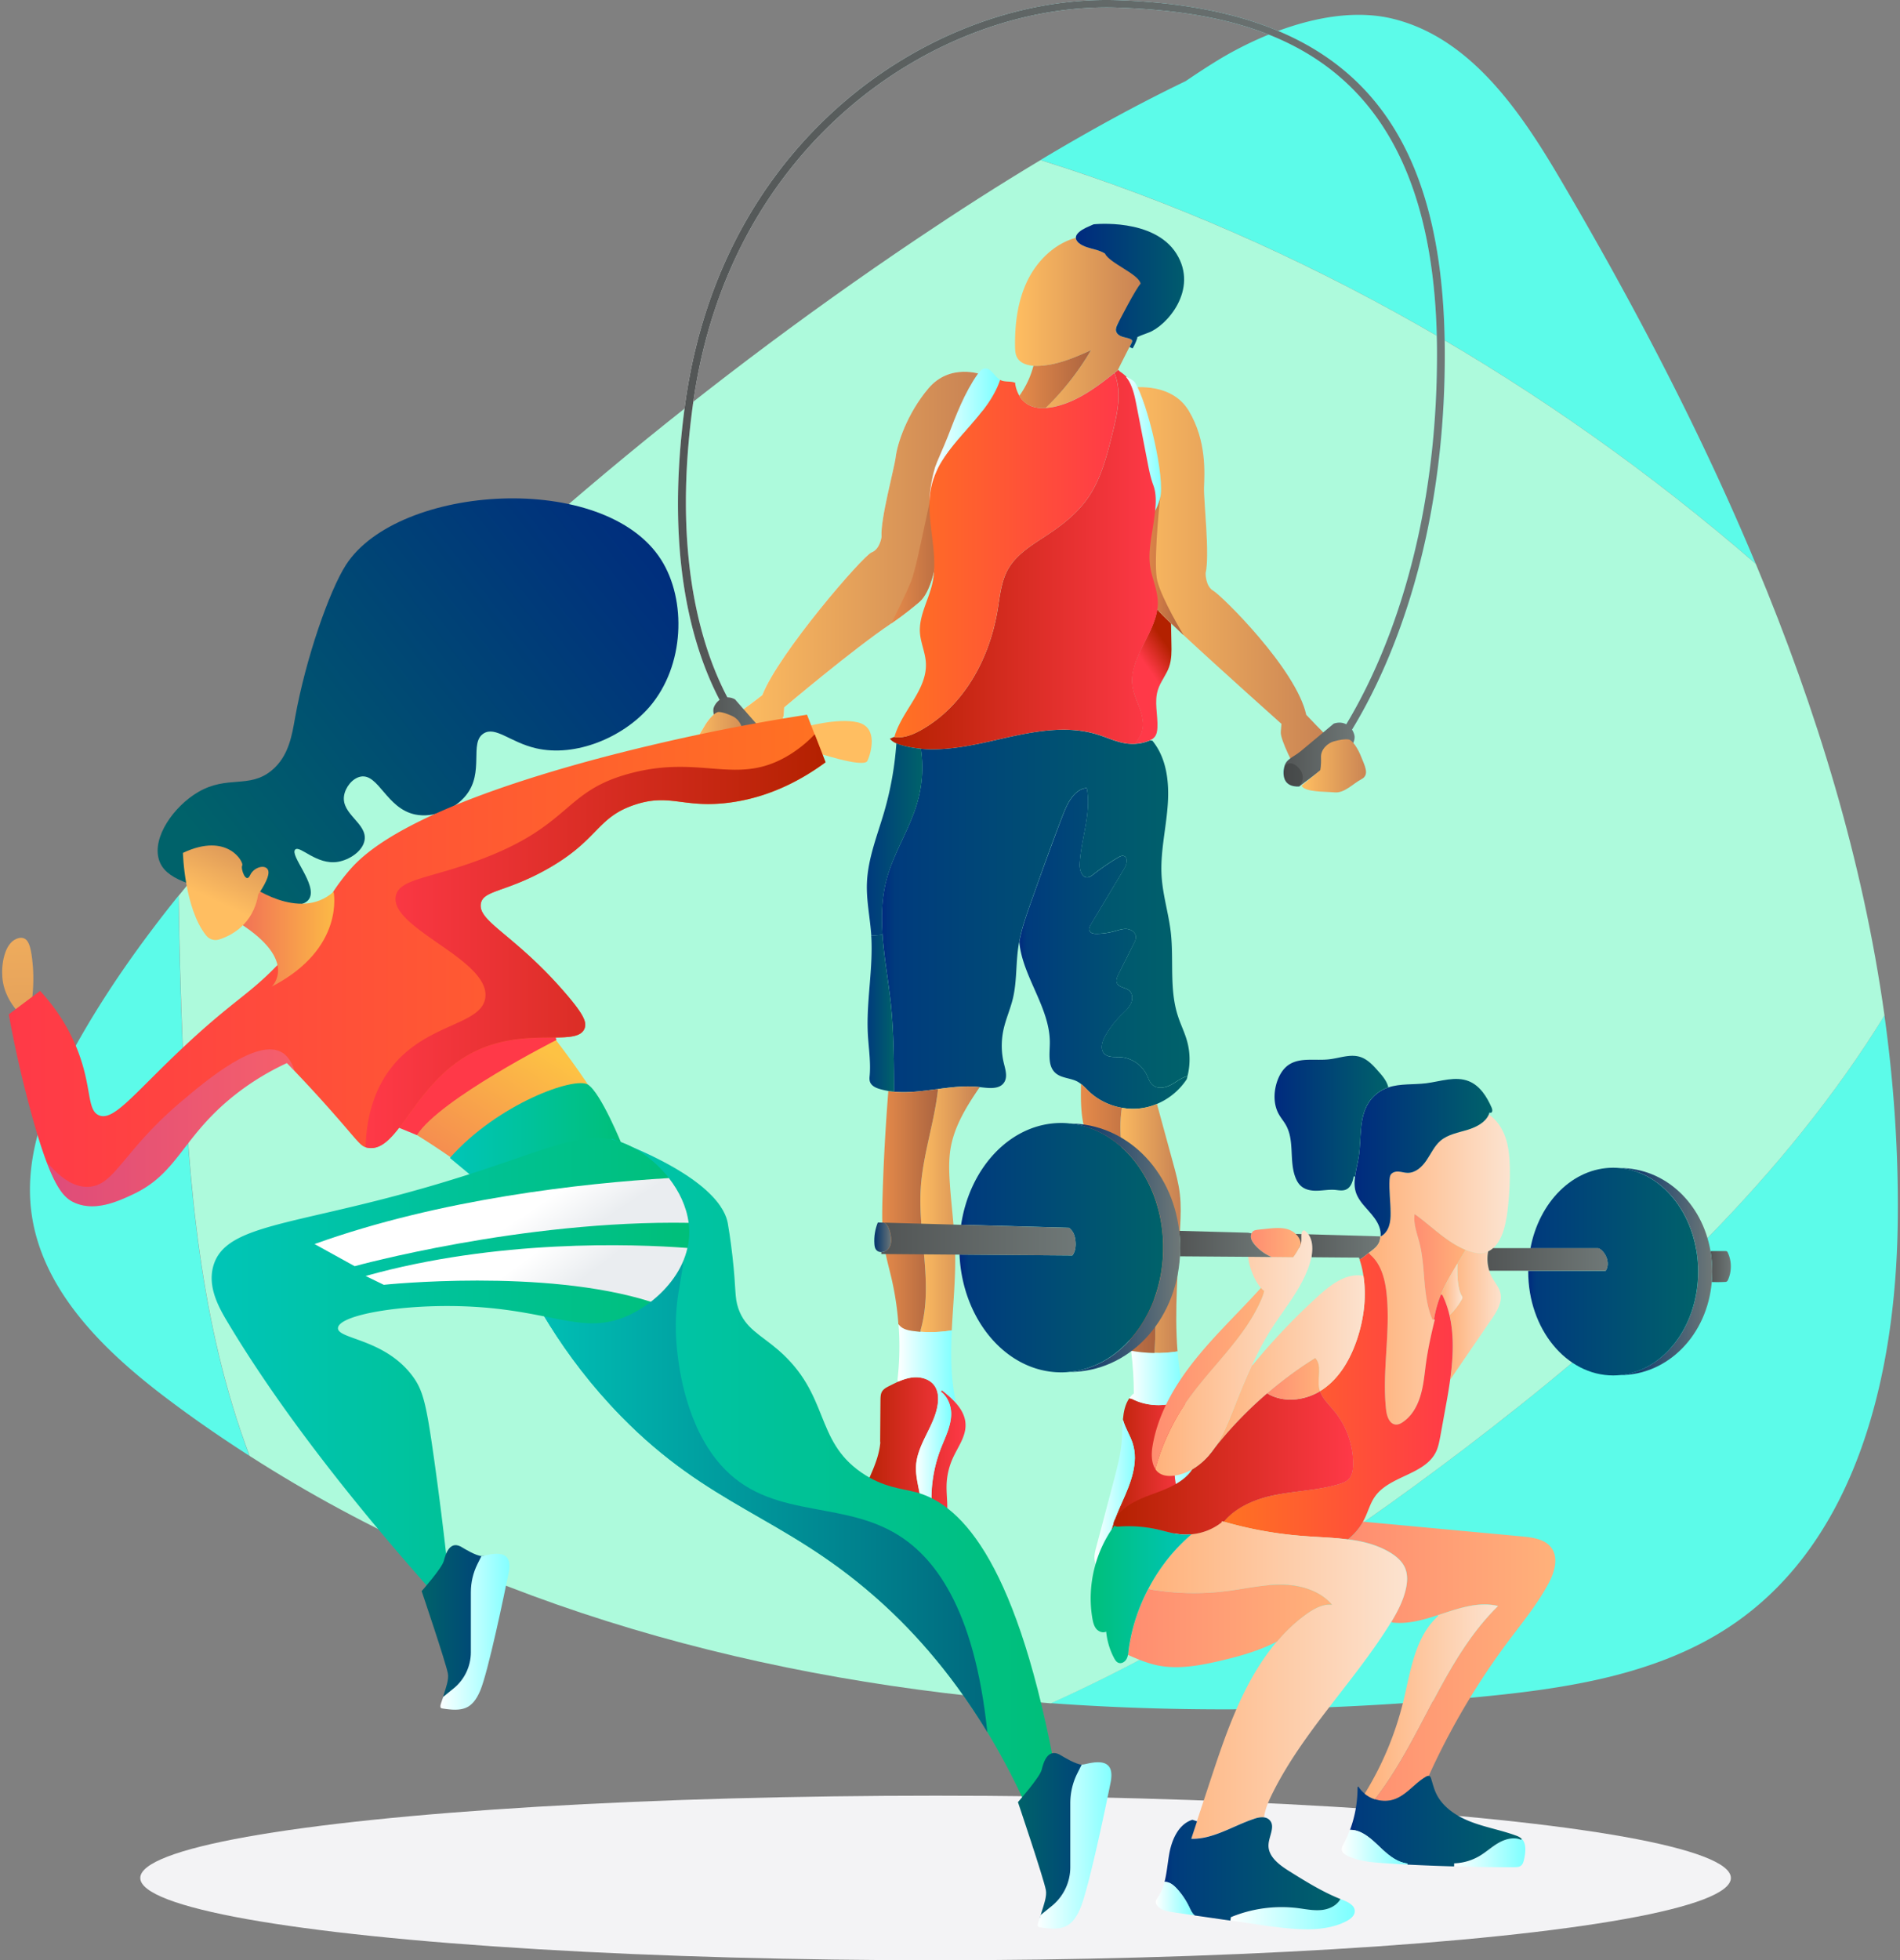 <?xml version="1.0" encoding="UTF-8"?>
<svg width="766" height="790" xmlns="http://www.w3.org/2000/svg">
  <rect width="100%" height="100%" fill="#808080" stroke="none"/>
  <defs>
    <linearGradient x1=".204%" y1="50.001%" x2="100.157%" y2="50.001%" id="a">
      <stop stop-color="#FFF" offset="0%"/>
      <stop stop-color="#7BFFFF" offset="100%"/>
    </linearGradient>
    <linearGradient x1=".006%" y1="49.999%" x2="99.968%" y2="49.999%" id="b">
      <stop stop-color="#002A7F" offset="0%"/>
      <stop stop-color="#003B7D" offset="4.47%"/>
      <stop stop-color="#00626A" offset="100%"/>
    </linearGradient>
    <linearGradient x1="-.021%" y1="49.989%" x2="99.895%" y2="49.989%" id="c">
      <stop stop-color="#002A7F" offset="0%"/>
      <stop stop-color="#003B7D" offset="4.47%"/>
      <stop stop-color="#00626A" offset="100%"/>
    </linearGradient>
    <linearGradient x1="64.077%" y1="18.679%" x2="50.551%" y2="48.726%" id="d">
      <stop stop-color="#B32100" offset="0%"/>
      <stop stop-color="#FF3948" offset="100%"/>
    </linearGradient>
    <linearGradient x1="-.001%" y1="50.009%" x2="99.997%" y2="50.009%" id="e">
      <stop stop-color="#FFF" offset="0%"/>
      <stop stop-color="#7BFFFF" offset="100%"/>
    </linearGradient>
    <linearGradient x1="-211.747%" y1="49.995%" x2="155.134%" y2="49.995%" id="f">
      <stop stop-color="#FFF" offset="0%"/>
      <stop stop-color="#7BFFFF" offset="100%"/>
    </linearGradient>
    <linearGradient x1="-1113.936%" y1="49.997%" x2="727.007%" y2="49.997%" id="g">
      <stop stop-color="#FFF" offset="0%"/>
      <stop stop-color="#7BFFFF" offset="100%"/>
    </linearGradient>
    <linearGradient x1="-852.806%" y1="50.026%" x2="226.904%" y2="50.026%" id="h">
      <stop stop-color="#FFF" offset="0%"/>
      <stop stop-color="#7BFFFF" offset="100%"/>
    </linearGradient>
    <linearGradient x1="-3081.194%" y1="50%" x2="822.856%" y2="50%" id="i">
      <stop stop-color="#FFF" offset="0%"/>
      <stop stop-color="#7BFFFF" offset="100%"/>
    </linearGradient>
    <linearGradient x1="-965.166%" y1="50.035%" x2="221.915%" y2="50.035%" id="j">
      <stop stop-color="#FFF" offset="0%"/>
      <stop stop-color="#7BFFFF" offset="100%"/>
    </linearGradient>
    <linearGradient x1="-23.797%" y1="49.993%" x2="285.592%" y2="49.993%" id="k">
      <stop stop-color="#FFF" offset="0%"/>
      <stop stop-color="#7BFFFF" offset="100%"/>
    </linearGradient>
    <linearGradient x1="-337.17%" y1="49.995%" x2="875.347%" y2="49.995%" id="l">
      <stop stop-color="#FFF" offset="0%"/>
      <stop stop-color="#7BFFFF" offset="100%"/>
    </linearGradient>
    <linearGradient x1="-57.077%" y1="50.045%" x2="1182.922%" y2="50.045%" id="m">
      <stop stop-color="#FFF" offset="0%"/>
      <stop stop-color="#7BFFFF" offset="100%"/>
    </linearGradient>
    <linearGradient x1="-397.784%" y1="49.993%" x2="3532.37%" y2="49.993%" id="n">
      <stop stop-color="#FFF" offset="0%"/>
      <stop stop-color="#7BFFFF" offset="100%"/>
    </linearGradient>
    <linearGradient x1="-32.975%" y1="50.034%" x2="1272.28%" y2="50.034%" id="o">
      <stop stop-color="#FFF" offset="0%"/>
      <stop stop-color="#7BFFFF" offset="100%"/>
    </linearGradient>
    <linearGradient x1="-.001%" y1="50.009%" x2="99.997%" y2="50.009%" id="p">
      <stop stop-color="#525555" offset="0%"/>
      <stop stop-color="#6F7877" offset="100%"/>
    </linearGradient>
    <linearGradient x1="-.025%" y1="49.995%" x2="99.979%" y2="49.995%" id="q">
      <stop stop-color="#FFBE61" offset="0%"/>
      <stop stop-color="#C78153" offset="100%"/>
    </linearGradient>
    <linearGradient x1="-.108%" y1="49.997%" x2="100.017%" y2="49.997%" id="r">
      <stop stop-color="#E68B4A" offset="0%"/>
      <stop stop-color="#AB6440" offset="100%"/>
    </linearGradient>
    <linearGradient x1="-.036%" y1="50.026%" x2="99.993%" y2="50.026%" id="s">
      <stop stop-color="#525555" offset="0%"/>
      <stop stop-color="#6F7877" offset="100%"/>
    </linearGradient>
    <linearGradient x1=".077%" y1="50.035%" x2="100.044%" y2="50.035%" id="t">
      <stop stop-color="#FFBE61" offset="0%"/>
      <stop stop-color="#C78153" offset="100%"/>
    </linearGradient>
    <linearGradient x1="-.043%" y1="49.993%" x2="99.966%" y2="49.993%" id="u">
      <stop stop-color="#FFBE61" offset="0%"/>
      <stop stop-color="#C78153" offset="100%"/>
    </linearGradient>
    <linearGradient x1="-.051%" y1="49.995%" x2="99.969%" y2="49.995%" id="v">
      <stop stop-color="#E68B4A" offset="0%"/>
      <stop stop-color="#AB6440" offset="100%"/>
    </linearGradient>
    <linearGradient x1=".003%" y1="50.045%" x2="100.034%" y2="50.045%" id="w">
      <stop stop-color="#525555" offset="0%"/>
      <stop stop-color="#6F7877" offset="100%"/>
    </linearGradient>
    <linearGradient x1=".064%" y1="50.034%" x2="100.055%" y2="50.034%" id="x">
      <stop stop-color="#FFBE61" offset="0%"/>
      <stop stop-color="#C78153" offset="100%"/>
    </linearGradient>
    <linearGradient x1="-.008%" y1="49.981%" x2="100.072%" y2="49.981%" id="y">
      <stop stop-color="#B32100" offset="0%"/>
      <stop stop-color="#FF3948" offset="100%"/>
    </linearGradient>
    <linearGradient x1="-.047%" y1="50.106%" x2="99.991%" y2="50.106%" id="z">
      <stop stop-color="#FFF" offset="0%"/>
      <stop stop-color="#7BFFFF" offset="100%"/>
    </linearGradient>
    <linearGradient x1=".08%" y1="49.992%" x2="100.005%" y2="49.992%" id="A">
      <stop stop-color="#FFBE61" offset="0%"/>
      <stop stop-color="#C78153" offset="100%"/>
    </linearGradient>
    <linearGradient x1=".049%" y1="49.921%" x2="100.096%" y2="49.921%" id="B">
      <stop stop-color="#FFF" offset="0%"/>
      <stop stop-color="#7BFFFF" offset="100%"/>
    </linearGradient>
    <linearGradient x1=".043%" y1="50.028%" x2="99.978%" y2="50.028%" id="C">
      <stop stop-color="#FFF" offset="0%"/>
      <stop stop-color="#7BFFFF" offset="100%"/>
    </linearGradient>
    <linearGradient x1="-.02%" y1="50.004%" x2="99.94%" y2="50.004%" id="D">
      <stop stop-color="#B32100" offset="0%"/>
      <stop stop-color="#FF3948" offset="100%"/>
    </linearGradient>
    <linearGradient x1=".025%" y1="49.998%" x2="100.02%" y2="49.998%" id="E">
      <stop stop-color="#E68B4A" offset="0%"/>
      <stop stop-color="#AB6440" offset="100%"/>
    </linearGradient>
    <linearGradient x1=".033%" y1="50.033%" x2="100.012%" y2="50.033%" id="F">
      <stop stop-color="#FFF" offset="0%"/>
      <stop stop-color="#7BFFFF" offset="100%"/>
    </linearGradient>
    <linearGradient x1=".041%" y1="50.042%" x2="100.042%" y2="50.042%" id="G">
      <stop stop-color="#FFBE61" offset="0%"/>
      <stop stop-color="#C78153" offset="100%"/>
    </linearGradient>
    <linearGradient x1="-.031%" y1="49.993%" x2="99.984%" y2="49.993%" id="H">
      <stop stop-color="#FFF" offset="0%"/>
      <stop stop-color="#7BFFFF" offset="100%"/>
    </linearGradient>
    <linearGradient x1="-.012%" y1="49.983%" x2="99.984%" y2="49.983%" id="I">
      <stop stop-color="#FF7222" offset="0%"/>
      <stop stop-color="#FF3948" offset="100%"/>
    </linearGradient>
    <linearGradient x1=".034%" y1="49.975%" x2="99.992%" y2="49.975%" id="J">
      <stop stop-color="#E68B4A" offset="0%"/>
      <stop stop-color="#AB6440" offset="100%"/>
    </linearGradient>
    <linearGradient x1="-.107%" y1="49.981%" x2="99.998%" y2="49.981%" id="K">
      <stop stop-color="#FFBE61" offset="0%"/>
      <stop stop-color="#C78153" offset="100%"/>
    </linearGradient>
    <linearGradient x1=".161%" y1="49.94%" x2="100.21%" y2="49.94%" id="L">
      <stop stop-color="#B32100" offset="0%"/>
      <stop stop-color="#FF3948" offset="100%"/>
    </linearGradient>
    <linearGradient x1="-.171%" y1="49.976%" x2="99.837%" y2="49.976%" id="M">
      <stop stop-color="#FFF" offset="0%"/>
      <stop stop-color="#7BFFFF" offset="100%"/>
    </linearGradient>
    <linearGradient x1="-.1%" y1="50.011%" x2="100.015%" y2="50.011%" id="N">
      <stop stop-color="#FFF" offset="0%"/>
      <stop stop-color="#7BFFFF" offset="100%"/>
    </linearGradient>
    <linearGradient x1=".079%" y1="49.859%" x2="100.004%" y2="49.859%" id="O">
      <stop stop-color="#FFF" offset="0%"/>
      <stop stop-color="#7BFFFF" offset="100%"/>
    </linearGradient>
    <linearGradient x1=".03%" y1="49.979%" x2="99.95%" y2="49.979%" id="P">
      <stop stop-color="#E68B4A" offset="0%"/>
      <stop stop-color="#AB6440" offset="100%"/>
    </linearGradient>
    <linearGradient x1="-.143%" y1="50.003%" x2="99.953%" y2="50.003%" id="Q">
      <stop stop-color="#002A7F" offset="0%"/>
      <stop stop-color="#003B7D" offset="4.47%"/>
      <stop stop-color="#00626A" offset="100%"/>
    </linearGradient>
    <linearGradient x1=".086%" y1="49.998%" x2="99.987%" y2="49.998%" id="R">
      <stop stop-color="#002A7F" offset="0%"/>
      <stop stop-color="#003B7D" offset="4.47%"/>
      <stop stop-color="#00626A" offset="100%"/>
    </linearGradient>
    <linearGradient x1=".008%" y1="49.973%" x2="100.021%" y2="49.973%" id="S">
      <stop stop-color="#002A7F" offset="0%"/>
      <stop stop-color="#00626A" offset="100%"/>
    </linearGradient>
    <linearGradient x1=".022%" y1="50.06%" x2="100.021%" y2="50.06%" id="T">
      <stop stop-color="#525555" offset="0%"/>
      <stop stop-color="#6F7877" offset="100%"/>
    </linearGradient>
    <linearGradient x1=".03%" y1="49.995%" x2="100.019%" y2="49.995%" id="U">
      <stop stop-color="#002A7F" offset="0%"/>
      <stop stop-color="#003B7D" offset="4.47%"/>
      <stop stop-color="#00626A" offset="100%"/>
    </linearGradient>
    <linearGradient x1="-.042%" y1="50.034%" x2="99.999%" y2="50.034%" id="V">
      <stop stop-color="#FF8D70" offset="0%"/>
      <stop stop-color="#FFB27B" offset="100%"/>
    </linearGradient>
    <linearGradient x1="-.065%" y1="50.169%" x2="99.947%" y2="50.169%" id="W">
      <stop stop-color="#FFF" offset="0%"/>
      <stop stop-color="#7BFFFF" offset="100%"/>
    </linearGradient>
    <linearGradient x1="-.045%" y1="49.976%" x2="100.025%" y2="49.976%" id="X">
      <stop stop-color="#002A7F" offset="0%"/>
      <stop stop-color="#003B7D" offset="4.47%"/>
      <stop stop-color="#00626A" offset="100%"/>
    </linearGradient>
    <linearGradient x1=".007%" y1="50.009%" x2="100.012%" y2="50.009%" id="Y">
      <stop stop-color="#FFB27B" offset="0%"/>
      <stop stop-color="#FCE3D0" offset="100%"/>
    </linearGradient>
    <linearGradient x1="-.162%" y1="50.008%" x2="99.95%" y2="50.008%" id="Z">
      <stop stop-color="#FFB27B" offset="0%"/>
      <stop stop-color="#FCE3D0" offset="100%"/>
    </linearGradient>
    <linearGradient x1=".009%" y1="49.981%" x2="99.983%" y2="49.981%" id="aa">
      <stop stop-color="#002A7F" offset="0%"/>
      <stop stop-color="#00626A" offset="100%"/>
    </linearGradient>
    <linearGradient x1=".03%" y1="50.002%" x2="100.015%" y2="50.002%" id="ab">
      <stop stop-color="#FFB27B" offset="0%"/>
      <stop stop-color="#FCE3D0" offset="100%"/>
    </linearGradient>
    <linearGradient x1="-.061%" y1="49.97%" x2="99.995%" y2="49.97%" id="ac">
      <stop stop-color="#FF8D70" offset="0%"/>
      <stop stop-color="#FFB27B" offset="100%"/>
    </linearGradient>
    <linearGradient x1=".177%" y1="49.909%" x2="100.016%" y2="49.909%" id="ad">
      <stop stop-color="#FFB27B" offset="0%"/>
      <stop stop-color="#FCE3D0" offset="100%"/>
    </linearGradient>
    <linearGradient x1=".008%" y1="50.011%" x2="100.008%" y2="50.011%" id="ae">
      <stop stop-color="#FF7222" offset="0%"/>
      <stop stop-color="#FF3948" offset="100%"/>
    </linearGradient>
    <linearGradient x1=".084%" y1="50.108%" x2="100.002%" y2="50.108%" id="af">
      <stop stop-color="#FFF" offset="0%"/>
      <stop stop-color="#7BFFFF" offset="100%"/>
    </linearGradient>
    <linearGradient x1=".041%" y1="50.016%" x2="100.009%" y2="50.016%" id="ag">
      <stop stop-color="#FFB27B" offset="0%"/>
      <stop stop-color="#FCE3D0" offset="100%"/>
    </linearGradient>
    <linearGradient x1=".038%" y1="49.976%" x2="100.013%" y2="49.976%" id="ah">
      <stop stop-color="#002A7F" offset="0%"/>
      <stop stop-color="#00626A" offset="100%"/>
    </linearGradient>
    <linearGradient x1=".012%" y1="50.019%" x2="100.012%" y2="50.019%" id="ai">
      <stop stop-color="#FFB27B" offset="0%"/>
      <stop stop-color="#FCE3D0" offset="100%"/>
    </linearGradient>
    <linearGradient x1="-.043%" y1="50.078%" x2="99.999%" y2="50.078%" id="aj">
      <stop stop-color="#FFF" offset="0%"/>
      <stop stop-color="#7BFFFF" offset="100%"/>
    </linearGradient>
    <linearGradient x1="-.086%" y1="50.015%" x2="99.949%" y2="50.015%" id="ak">
      <stop stop-color="#B32100" offset="0%"/>
      <stop stop-color="#FF3948" offset="100%"/>
    </linearGradient>
    <linearGradient x1=".01%" y1="49.967%" x2="99.977%" y2="49.967%" id="al">
      <stop stop-color="#002A7F" offset="0%"/>
      <stop stop-color="#003B7D" offset="4.47%"/>
      <stop stop-color="#00626A" offset="100%"/>
    </linearGradient>
    <linearGradient x1=".018%" y1="49.934%" x2="100%" y2="49.934%" id="am">
      <stop stop-color="#FF8D70" offset="0%"/>
      <stop stop-color="#FFB27B" offset="100%"/>
    </linearGradient>
    <linearGradient x1="-.024%" y1="50.048%" x2="99.96%" y2="50.048%" id="an">
      <stop stop-color="#FF8D70" offset="0%"/>
      <stop stop-color="#FFB27B" offset="100%"/>
    </linearGradient>
    <linearGradient x1=".012%" y1="50.013%" x2="100.012%" y2="50.013%" id="ao">
      <stop stop-color="#FFB27B" offset="0%"/>
      <stop stop-color="#FCE3D0" offset="100%"/>
    </linearGradient>
    <linearGradient x1=".067%" y1="50.03%" x2="100.007%" y2="50.03%" id="ap">
      <stop stop-color="#FF8D70" offset="0%"/>
      <stop stop-color="#FFB27B" offset="100%"/>
    </linearGradient>
    <linearGradient x1="-.052%" y1="50.046%" x2="100.001%" y2="50.046%" id="aq">
      <stop stop-color="#FF8D70" offset="0%"/>
      <stop stop-color="#FFB27B" offset="100%"/>
    </linearGradient>
    <linearGradient x1="-.038%" y1="50.01%" x2="99.923%" y2="50.01%" id="ar">
      <stop stop-color="#FFF" offset="0%"/>
      <stop stop-color="#7BFFFF" offset="100%"/>
    </linearGradient>
    <linearGradient x1=".047%" y1="49.967%" x2="100.115%" y2="49.967%" id="as">
      <stop stop-color="#00BF79" offset="0%"/>
      <stop stop-color="#00C5B8" offset="100%"/>
    </linearGradient>
    <linearGradient x1=".005%" y1="50.041%" x2="100.022%" y2="50.041%" id="at">
      <stop stop-color="#002A7F" offset="0%"/>
      <stop stop-color="#003B7D" offset="4.47%"/>
      <stop stop-color="#00626A" offset="100%"/>
    </linearGradient>
    <linearGradient x1="-.026%" y1="50.023%" x2="99.997%" y2="50.023%" id="au">
      <stop stop-color="#525555" offset="0%"/>
      <stop stop-color="#6F7877" offset="100%"/>
    </linearGradient>
    <linearGradient x1=".141%" y1="49.82%" x2="100.02%" y2="49.82%" id="av">
      <stop stop-color="#525555" offset="0%"/>
      <stop stop-color="#6F7877" offset="100%"/>
    </linearGradient>
    <linearGradient x1="0%" y1="50.257%" x2="99.996%" y2="50.257%" id="aw">
      <stop stop-color="#525555" offset="0%"/>
      <stop stop-color="#6F7877" offset="100%"/>
    </linearGradient>
    <linearGradient x1=".059%" y1="49.922%" x2="100.015%" y2="49.922%" id="ax">
      <stop stop-color="#525555" offset="0%"/>
      <stop stop-color="#6F7877" offset="100%"/>
    </linearGradient>
    <linearGradient x1=".002%" y1="49.987%" x2="100.011%" y2="49.987%" id="ay">
      <stop stop-color="#00336C" offset="0%"/>
      <stop stop-color="#6F7877" offset="100%"/>
    </linearGradient>
    <linearGradient x1="-.091%" y1="50.006%" x2="99.955%" y2="50.006%" id="az">
      <stop stop-color="#00336C" offset="0%"/>
      <stop stop-color="#6F7877" offset="100%"/>
    </linearGradient>
    <linearGradient x1=".467%" y1="50.09%" x2="100.174%" y2="50.09%" id="aA">
      <stop stop-color="#00336C" offset="0%"/>
      <stop stop-color="#6F7877" offset="100%"/>
    </linearGradient>
    <linearGradient x1="5.539%" y1="78.045%" x2="115.3%" y2="7.815%" id="aB">
      <stop stop-color="#00626A" offset="0%"/>
      <stop stop-color="#002A7F" offset="88.15%"/>
    </linearGradient>
    <linearGradient x1="77.146%" y1="31.533%" x2="-2.346%" y2="110.553%" id="aC">
      <stop stop-color="#FDC244" offset="0%"/>
      <stop stop-color="#F17056" offset="99.64%"/>
    </linearGradient>
    <linearGradient x1="38.533%" y1="41.544%" x2="65.08%" y2="61.185%" id="aD">
      <stop stop-color="#FF7222"/>
      <stop stop-color="#FF7023"/>
      <stop stop-color="#FF6928"/>
      <stop stop-color="#FF5E30"/>
      <stop stop-color="#FF4D3B"/>
      <stop stop-color="#FF3948"/>
    </linearGradient>
    <linearGradient x1="99.998%" y1="50.025%" x2="-.022%" y2="50.025%" id="aE">
      <stop stop-color="#00BF79" offset="0%"/>
      <stop stop-color="#00C5B8" offset="100%"/>
    </linearGradient>
    <linearGradient x1="51.684%" y1="82.914%" x2="68.765%" y2="491.862%" id="aF">
      <stop stop-color="#FFBE61" offset="0%"/>
      <stop stop-color="#C78153" offset="100%"/>
    </linearGradient>
    <linearGradient x1="47.323%" y1="-192.221%" x2="54.453%" y2="452.804%" id="aG">
      <stop stop-color="#FFBE61" offset="0%"/>
      <stop stop-color="#C78153" offset="100%"/>
    </linearGradient>
    <linearGradient x1="100%" y1="50.003%" x2=".025%" y2="50.003%" id="aH">
      <stop stop-color="#FF7222" offset="0%"/>
      <stop stop-color="#FF3948" offset="100%"/>
    </linearGradient>
    <linearGradient x1="99.999%" y1="50.018%" x2=".024%" y2="50.018%" id="aI">
      <stop stop-color="#B32100" offset="0%"/>
      <stop stop-color="#FF3948" offset="100%"/>
    </linearGradient>
    <linearGradient x1="100.014%" y1="50.011%" x2=".021%" y2="50.011%" id="aJ">
      <stop stop-color="#E18BDB" offset=".36%"/>
      <stop stop-color="#9371F4" offset="100%"/>
    </linearGradient>
    <linearGradient x1="99.945%" y1="50.034%" x2="-.049%" y2="50.034%" id="aK">
      <stop stop-color="#FDC244" offset="0%"/>
      <stop stop-color="#F17056" offset="99.64%"/>
    </linearGradient>
    <linearGradient x1="2.643%" y1="148.837%" x2="64.431%" y2="-19.646%" id="aL">
      <stop stop-color="#FFBE61" offset="51.25%"/>
      <stop stop-color="#C78153" offset="100%"/>
    </linearGradient>
    <linearGradient x1="99.989%" y1="50.002%" x2=".001%" y2="50.002%" id="aM">
      <stop stop-color="#00BF79" offset="0%"/>
      <stop stop-color="#00C5B8" offset="100%"/>
    </linearGradient>
    <linearGradient x1="99.983%" y1="49.991%" x2=".001%" y2="49.991%" id="aN">
      <stop stop-color="#00697E" offset="0%"/>
      <stop stop-color="#00C5B8" offset="100%"/>
    </linearGradient>
    <linearGradient x1="100.001%" y1="49.999%" x2="-.002%" y2="49.999%" id="aO">
      <stop stop-color="#00BF79" offset="0%"/>
      <stop stop-color="#00C5B8" offset="100%"/>
    </linearGradient>
    <linearGradient x1="94.026%" y1="65.903%" x2="52.496%" y2="51.115%" id="aP">
      <stop stop-color="#EAEDF0" offset="49.4%"/>
      <stop stop-color="#FFF" offset="100%"/>
    </linearGradient>
    <linearGradient x1="93.647%" y1="60.967%" x2="45.369%" y2="48.14%" id="aQ">
      <stop stop-color="#EAEDF0" offset="49.4%"/>
      <stop stop-color="#FFF" offset="100%"/>
    </linearGradient>
    <linearGradient x1="100.02%" y1="49.98%" x2="-.025%" y2="49.98%" id="aR">
      <stop stop-color="#002A7F" offset="0%"/>
      <stop stop-color="#003B7D" offset="4.47%"/>
      <stop stop-color="#00626A" offset="100%"/>
    </linearGradient>
    <linearGradient x1=".001%" y1="50.013%" x2="99.944%" y2="50.013%" id="aS">
      <stop stop-color="#FFF" offset="0%"/>
      <stop stop-color="#7BFFFF" offset="100%"/>
    </linearGradient>
    <linearGradient x1="100.059%" y1="49.978%" x2=".117%" y2="49.978%" id="aT">
      <stop stop-color="#002A7F" offset="0%"/>
      <stop stop-color="#003B7D" offset="4.47%"/>
      <stop stop-color="#00626A" offset="100%"/>
    </linearGradient>
    <linearGradient x1="-.029%" y1="50.03%" x2="99.943%" y2="50.03%" id="aU">
      <stop stop-color="#FFF" offset="0%"/>
      <stop stop-color="#7BFFFF" offset="100%"/>
    </linearGradient>
  </defs>
  <g transform="translate(.862)" fill-rule="nonzero" fill="none">
    <path d="M71.128 360.937c-15.24 18.937-29.295 38.75-41.148 59.944-11.43 20.433-20.97 43.321-18.316 66.576 3.668 32.146 29.323 57.01 55.202 76.483 10.697 8.071 21.675 15.607 32.88 22.803-19.926-52.662-24.695-109.897-27.01-166.229a2098.522 2098.522 0 0 1-1.608-59.577ZM627.925 71.772C611.81 44.368 591.857 15.384 561.038 7.65c-25.287-6.35-54.638 6.773-70.5 16.369-4.543 2.766-8.974 5.673-13.377 8.664-19.98 9.624-39.454 20.377-58.56 31.807 105.438 33.02 204.498 90.057 288.374 162.73-22.38-53.623-49.727-105.609-79.05-155.45ZM751.397 420.938c-42.53 64.092-100.669 116.36-161.911 162.927-52.042 39.567-107.245 75.748-166.737 102.531 57.206 4.149 115.006 2.963 171.62-2.399 36.519-3.471 74.478-9.087 104.563-30.141 49.022-34.262 64.29-100.02 65.278-159.823.452-28.56-1.468-56.896-5.362-84.92a261.99 261.99 0 0 1-7.451 11.825Z" fill="#5CFBE9"/>
    <path d="M589.514 583.865c61.242-46.595 119.38-98.835 161.911-162.927 2.54-3.839 5.052-7.762 7.45-11.77-8.692-62.257-27.29-123.105-51.872-181.92-83.876-72.7-182.936-129.71-288.375-162.73-16.876 10.104-33.443 20.744-49.727 31.694-92.597 62.23-178.252 134.875-254.819 216.07-14.817 15.72-29.351 31.863-42.898 48.683.254 19.869.79 39.709 1.609 59.577 2.314 56.332 7.084 113.567 27.009 166.23 95.504 61.298 208.026 91.327 323.032 99.68 59.436-26.839 114.638-63.02 166.68-102.587Z" fill="#ADFADC"/>
    <ellipse fill="#F3F3F5" cx="376.323" cy="756.839" rx="320.633" ry="33.161"/>
    <path d="M207.006 587.562c-.593 10.357.706 20.715.593 31.044-.028 4.657-.593 9.765-3.782 13.039-.931-.254-1.89-.536-2.822-.79-2.202-.65-4.46-1.299-6.689-1.835 4.375-6.773 8.213-14.083 7.818-21.985-.254-4.939-2.173-9.737-1.92-14.675.255-4.742 2.4-9.116 3.895-13.632 1.524-4.487 2.314-9.68-.084-13.772l.705-.282c0-.057-.028-.085-.028-.113 4.149 6.604 2.794 15.155 2.314 23Z" fill="url(#a)" transform="translate(272.47)"/>
    <path d="M104.842 438.887c-5.984.762-11.91 1.637-17.752 1.072-.028-11.881-.057-23.82-1.298-35.673-.988-9.144-2.71-18.4-3.33-27.544-.537-7.508-.311-14.986 1.608-22.24 2.879-10.95 9.51-20.602 12.53-31.524a50.858 50.858 0 0 0 1.299-21.223c10.47.96 21.28-1.468 31.693-3.838 13.01-2.992 26.727-5.842 39.483-1.891 4.15 1.27 8.1 3.274 12.446 3.697.988.085 1.948.113 2.936.056 1.75-.084 3.5-.48 5.136-1.1a7.35 7.35 0 0 0 .706-.282l.93.084c5.984 7.253 6.944 17.385 6.153 26.727-.733 9.341-2.991 18.598-2.399 27.968.48 7.62 2.823 14.986 3.698 22.578 1.27 11.204-.65 22.888 2.85 33.64 1.072 3.387 2.71 6.605 3.669 10.02 1.326 4.628 1.383 9.567.226 14.252-2.4.593-4.403 2.286-6.604 3.471-2.371 1.27-5.504 1.891-7.507.085-1.186-1.044-1.637-2.653-2.343-4.036-1.947-4.064-6.18-6.914-10.696-7.168-2.286-.113-4.94.225-6.491-1.44-1.722-1.89-.79-4.939.48-7.168a37.784 37.784 0 0 1 6.49-8.439c1.384-1.383 2.936-2.68 3.782-4.459.875-1.75.819-4.177-.733-5.39-1.468-1.214-4.008-1.13-4.826-2.879-.537-1.157.056-2.54.62-3.697 2.06-4.092 4.121-8.184 6.153-12.277.452-.903.931-1.862.818-2.878-.169-1.722-1.975-2.879-3.697-3.02-1.721-.113-3.386.508-5.051.96-2.315.62-4.685.959-7.084.987-1.1 0-2.456-.197-2.879-1.242-.339-.818.141-1.75.593-2.54 4.515-7.535 9.03-15.07 13.518-22.606 1.016-1.693 1.552-4.543-.338-4.995-.762-.17-1.553.254-2.202.621a94.352 94.352 0 0 0-10.047 6.886c-.65.48-1.326 1.016-2.145 1.13-2.427.281-3.443-3.049-3.302-5.504.565-10.245 4.826-20.405 2.85-30.509-4.91.48-7.62 5.786-9.426 10.386-4.515 11.571-8.664 23.312-12.84 35.024-1.92 5.419-3.867 10.866-4.94 16.51-.14.734-.254 1.44-.367 2.173-1.016 6.915-.564 13.998-2.2 20.8-1.045 4.29-2.88 8.326-3.81 12.644-.932 4.43-.904 9.087.197 13.49.62 2.54 1.552 5.447.084 7.648-1.89 2.907-6.209 2.314-9.68 1.891-.085 0-.113-.028-.197-.028-5.532-.65-11.176.028-16.764.79Z" fill="url(#b)" transform="translate(272.47)"/>
    <path d="M193.093 444.898c-1.891.79-3.81 1.355-5.814 1.665a24.98 24.98 0 0 1-8.326-.112c-4.995-.875-9.708-3.19-13.349-6.66-1.016-.989-1.976-2.061-3.104-2.936a20.86 20.86 0 0 0-1.299-.875c-2.878-1.609-6.66-1.383-9.087-3.612-3.048-2.794-2.258-7.649-2.202-11.826.226-14.336-11.12-26.98-12.304-41.035 1.072-5.644 3.02-11.091 4.938-16.51 4.177-11.712 8.354-23.452 12.842-35.023 1.806-4.6 4.515-9.907 9.426-10.386 1.975 10.075-2.286 20.235-2.85 30.508-.142 2.455.874 5.814 3.301 5.503.819-.113 1.496-.649 2.145-1.129a94.352 94.352 0 0 1 10.047-6.886c.678-.395 1.44-.79 2.202-.62 1.89.45 1.354 3.33.338 4.995-4.515 7.535-9.03 15.07-13.518 22.606-.452.762-.931 1.721-.593 2.54.424 1.044 1.75 1.241 2.879 1.241a28.78 28.78 0 0 0 7.084-.987c1.665-.452 3.33-1.073 5.052-.96 1.721.113 3.527 1.27 3.697 3.02.113 1.016-.367 1.975-.819 2.879-2.06 4.092-4.12 8.184-6.152 12.276-.565 1.157-1.157 2.54-.621 3.697.818 1.722 3.358 1.665 4.826 2.879 1.552 1.242 1.58 3.64.734 5.39-.847 1.778-2.371 3.077-3.782 4.46-2.54 2.511-4.741 5.334-6.491 8.438-1.27 2.23-2.202 5.278-.48 7.168 1.552 1.666 4.205 1.327 6.491 1.44 4.516.254 8.749 3.104 10.696 7.168.706 1.383 1.157 3.02 2.343 4.036 2.004 1.778 5.164 1.185 7.507-.085 2.201-1.185 4.177-2.878 6.604-3.47-.113.422-.226.846-.367 1.27a26.81 26.81 0 0 1-11.994 9.933Z" fill="url(#c)" transform="translate(272.47)"/>
    <path d="M198.935 259.28c.084 3.19.112 6.463-.932 9.483-1.129 3.246-3.5 5.983-4.515 9.257-1.553 4.854.028 10.104-.198 15.184-.056 1.383-.282 2.878-1.213 3.894-.48.565-1.13.96-1.807 1.242-.254.113-.451.226-.705.282-1.637.621-3.359 1.016-5.137 1.101.48-1.242 1.44-2.37 2.06-3.612 1.525-3.02.96-6.69-.14-9.906-1.073-3.218-2.682-6.294-3.161-9.652-1.722-11.77 10.188-21.873 10.188-33.641l5.25-.085c0 .734 0 1.468.027 2.201.113 4.77.17 9.511.283 14.253Z" fill="url(#d)" transform="translate(272.47)"/>
    <path d="M19.046 286.205C6.769 264.925-5.734 226.57 2.818 163.38 11.454 99.458 43.345 60.85 68.576 39.711 100.24 13.183 140.035-1.267 177.626.087c90.735 3.246 131.29 47.047 131.517 142.015.253 110.292-46.342 164.987-46.821 165.523l-2.427-1.89c.451-.537 46.34-54.526 46.115-163.661-.282-119.127-68.834-136.85-128.496-138.995-36.774-1.327-75.749 12.841-106.85 38.89-24.835 20.8-56.218 58.815-64.741 121.807-7.536 55.683 1.947 91.44 11.232 111.648a109.9 109.9 0 0 0 5.221 10.047c8.551 14.534 5.447 15.945-3.33.734Z" fill="url(#e)" transform="translate(272.47)"/>
    <path d="M181.578 156.382s16.905-3.16 24.327 9.116c7.423 12.277 6.35 25.71 6.181 30.988-.17 5.278 2.37 27.093.65 34.46 0 0-.17 5.277 3.132 7.168 3.302 1.89 33.387 31.468 37.423 49.953 0 0 8.071 8.58 9.313 9.342 1.242.762-13.688 12.333-13.688 12.333s-6.152-11.515-5.898-14.76l.282-3.246s-25.033-22.352-39.427-35.73c-4.826-4.487-8.466-7.986-9.539-9.256-4.261-5.08-6.011-7.874-6.152-11.515-.141-3.64-1.637-38.467-.931-40.95.705-2.484-8.834-7.338-8.834-7.338l.65-23.142 2.51-7.423Z" fill="url(#f)" transform="translate(272.47)"/>
    <path d="M203.845 255.979c-4.826-4.488-8.466-7.987-9.539-9.257-4.261-5.08-6.011-7.874-6.152-11.515-.113-2.935-1.101-26.021-1.101-36.237 0-2.089 1.92-3.556 3.951-3.133.226.056.452.085.706.113 1.721.226 2.963 1.778 2.765 3.5-.874 8.494-2.737 28.843-1.213 34.713 1.919 7.507 10.583 21.816 10.583 21.816Z" fill="url(#g)" transform="translate(272.47)"/>
    <path d="M264.382 291.623s-10.188 8.552-13.321 11.12c-3.133 2.568-5.955 3.104-6.632 6.378-.339 1.637-.452 3.669.31 5.25.79 1.58 2.456 2.737 5.701 2.596 0 0 14.14-10.753 16.143-11.628 2.004-.903 7.056-5.56 6.096-9.172-.96-3.612-4.318-5.927-8.297-4.544Z" fill="url(#h)" transform="translate(272.47)"/>
    <path d="M244.429 309.121c-.79 1.468-.452 3.669.31 5.25.79 1.58 2.456 2.737 5.701 2.596 0 0 2.455-2.54.988-5.73-1.524-3.16-5.39-5.164-7-2.116Z" fill="url(#i)" transform="translate(272.47)"/>
    <path d="M258.935 310.391s.452-1.92.31-5.165c-.14-3.245 2.738-5.785 5.137-6.434 2.399-.65 4.29-.988 5.927-.79 1.636.197 3.95 3.894 5.164 7.083 1.214 3.19 3.556 7.14.113 8.918-3.443 1.778-6.801 5.701-10.865 5.334-4.064-.366-11.91-.028-13.378-2.68l7.592-6.266Z" fill="url(#j)" transform="translate(272.47)"/>
    <path d="M122.396 150.935s-12.672-4.797-21.45 5.617c-8.776 10.414-12.558 22.55-13.15 27.516-.622 4.996-6.238 25.09-5.73 32.286 0 0-.62 4.996-4.007 6.266-3.415 1.27-37.536 40.725-44.055 57.517 0 0-8.862 6.858-10.132 7.394-1.298.536 11.007 13.631 11.007 13.631s7.507-9.877 7.732-12.982l.226-3.104s27.63-23.397 43.152-33.81c5.221-3.5 10.188-7.677 11.402-8.721 4.77-4.149 6.463-15.1 7.14-18.486.677-3.415 7.253-35.899 6.943-38.326-.31-2.427 9.398-5.588 9.398-5.588l2.822-21.844-1.298-7.366Z" fill="url(#k)" transform="translate(272.47)"/>
    <path d="M85.96 251.237c5.222-3.5 10.19-7.676 11.403-8.72 4.77-4.15 6.463-15.1 7.14-18.486.677-3.415 7.253-35.899 6.943-38.326 0 0-4.685-.931-6.746 3.754-2.06 4.685-7.986 37.93-10.64 44.62-2.652 6.66-8.1 17.158-8.1 17.158Z" fill="url(#l)" transform="translate(272.47)"/>
    <path d="M22.997 281.83s8.297 9.54 10.866 12.418c2.568 2.879 5.136 3.782 5.277 6.97.085 1.581-.113 3.529-1.072 4.883-.96 1.383-2.71 2.202-5.73 1.609 0 0-11.712-12.192-13.433-13.321-1.75-1.129-5.814-6.294-4.375-9.54 1.44-3.245 4.94-4.91 8.467-3.019Z" fill="url(#m)" transform="translate(272.47)"/>
    <path d="M38.97 300.965c.509 1.496-.112 3.528-1.072 4.882-.96 1.383-2.709 2.202-5.729 1.609 0 0-1.947-2.738-.056-5.532 1.862-2.765 5.785-4.064 6.858-.96Z" fill="url(#n)" transform="translate(272.47)"/>
    <path d="M25.311 300.26s-.14-1.863.452-4.883c.62-3.02-1.694-5.842-3.867-6.802s-3.866-1.58-5.447-1.637c-1.552-.056-4.29 3.077-5.898 5.899-1.609 2.822-4.403 6.18-1.44 8.354 2.964 2.173 5.532 6.35 9.427 6.632 3.895.254 11.176 1.721 12.954-.536l-6.18-7.028Z" fill="url(#o)" transform="translate(272.47)"/>
    <path d="M19.046 286.205C6.769 264.925-5.734 226.57 2.818 163.38 11.454 99.458 43.345 60.85 68.576 39.711 100.24 13.183 140.035-1.267 177.626.087c90.735 3.246 131.29 47.047 131.517 142.015.253 110.292-46.342 164.987-46.821 165.523l-2.427-1.89c.451-.537 46.34-54.526 46.115-163.661-.282-119.127-68.834-136.85-128.496-138.995-36.774-1.327-75.749 12.841-106.85 38.89-24.835 20.8-56.218 58.815-64.741 121.807-7.536 55.683 1.947 91.44 11.232 111.648a109.9 109.9 0 0 0 5.221 10.047c8.551 14.534 5.447 15.945-3.33.734Z" fill="url(#p)" transform="translate(272.47)"/>
    <path d="M181.578 156.382s16.905-3.16 24.327 9.116c7.423 12.277 6.35 25.71 6.181 30.988-.17 5.278 2.37 27.093.65 34.46 0 0-.17 5.277 3.132 7.168 3.302 1.89 33.387 31.468 37.423 49.953 0 0 8.071 8.58 9.313 9.342 1.242.762-13.688 12.333-13.688 12.333s-6.152-11.515-5.898-14.76l.282-3.246s-25.033-22.352-39.427-35.73c-4.826-4.487-8.466-7.986-9.539-9.256-4.261-5.08-6.011-7.874-6.152-11.515-.141-3.64-1.637-38.467-.931-40.95.705-2.484-8.834-7.338-8.834-7.338l.65-23.142 2.51-7.423Z" fill="url(#q)" transform="translate(272.47)"/>
    <path d="M203.845 255.979c-4.826-4.488-8.466-7.987-9.539-9.257-4.261-5.08-6.011-7.874-6.152-11.515-.113-2.935-1.101-26.021-1.101-36.237 0-2.089 1.92-3.556 3.951-3.133.226.056.452.085.706.113 1.721.226 2.963 1.778 2.765 3.5-.874 8.494-2.737 28.843-1.213 34.713 1.919 7.507 10.583 21.816 10.583 21.816Z" fill="url(#r)" transform="translate(272.47)"/>
    <path d="M264.382 291.623s-10.188 8.552-13.321 11.12c-3.133 2.568-5.955 3.104-6.632 6.378-.339 1.637-.452 3.669.31 5.25.79 1.58 2.456 2.737 5.701 2.596 0 0 14.14-10.753 16.143-11.628 2.004-.903 7.056-5.56 6.096-9.172-.96-3.612-4.318-5.927-8.297-4.544Z" fill="url(#s)" transform="translate(272.47)"/>
    <path d="M516.898 309.121c-.79 1.468-.451 3.669.31 5.25.791 1.58 2.456 2.737 5.702 2.596 0 0 2.455-2.54.987-5.73-1.524-3.16-5.39-5.164-6.999-2.116Z" fill="#000" opacity=".17"/>
    <path d="M258.935 310.391s.452-1.92.31-5.165c-.14-3.245 2.738-5.785 5.137-6.434 2.399-.65 4.29-.988 5.927-.79 1.636.197 3.95 3.894 5.164 7.083 1.214 3.19 3.556 7.14.113 8.918-3.443 1.778-6.801 5.701-10.865 5.334-4.064-.366-11.91-.028-13.378-2.68l7.592-6.266Z" fill="url(#t)" transform="translate(272.47)"/>
    <path d="M122.396 150.935s-12.672-4.797-21.45 5.617c-8.776 10.414-12.558 22.55-13.15 27.516-.622 4.996-6.238 25.09-5.73 32.286 0 0-.62 4.996-4.007 6.266-3.415 1.27-37.536 40.725-44.055 57.517 0 0-8.862 6.858-10.132 7.394-1.298.536 11.007 13.631 11.007 13.631s7.507-9.877 7.732-12.982l.226-3.104s27.63-23.397 43.152-33.81c5.221-3.5 10.188-7.677 11.402-8.721 4.77-4.149 6.463-15.1 7.14-18.486.677-3.415 7.253-35.899 6.943-38.326-.31-2.427 9.398-5.588 9.398-5.588l2.822-21.844-1.298-7.366Z" fill="url(#u)" transform="translate(272.47)"/>
    <path d="M85.96 251.237c5.222-3.5 10.19-7.676 11.403-8.72 4.77-4.15 6.463-15.1 7.14-18.486.677-3.415 7.253-35.899 6.943-38.326 0 0-4.685-.931-6.746 3.754-2.06 4.685-7.986 37.93-10.64 44.62-2.652 6.66-8.1 17.158-8.1 17.158Z" fill="url(#v)" transform="translate(272.47)"/>
    <path d="M22.997 281.83s8.297 9.54 10.866 12.418c2.568 2.879 5.136 3.782 5.277 6.97.085 1.581-.113 3.529-1.072 4.883-.96 1.383-2.71 2.202-5.73 1.609 0 0-11.712-12.192-13.433-13.321-1.75-1.129-5.814-6.294-4.375-9.54 1.44-3.245 4.94-4.91 8.467-3.019Z" fill="url(#w)" transform="translate(272.47)"/>
    <path d="M311.44 300.965c.508 1.496-.113 3.528-1.072 4.882-.96 1.383-2.71 2.202-5.73 1.609 0 0-1.947-2.738-.056-5.532 1.863-2.765 5.786-4.064 6.858-.96Z" fill="#000" opacity=".17"/>
    <path d="M25.311 300.26s-.14-1.863.452-4.883c.62-3.02-1.694-5.842-3.867-6.802s-3.866-1.58-5.447-1.637c-1.552-.056-4.29 3.077-5.898 5.899-1.609 2.822-4.403 6.18-1.44 8.354 2.964 2.173 5.532 6.35 9.427 6.632 3.895.254 11.176 1.721 12.954-.536l-6.18-7.028Z" fill="url(#x)" transform="translate(272.47)"/>
    <path d="M204.72 564.56c0 .057.028.085.028.114l-.705.282c2.37 4.092 1.58 9.285.084 13.772-1.495 4.516-3.668 8.89-3.894 13.632-.254 4.938 1.693 9.736 1.919 14.675.395 7.902-3.443 15.212-7.818 21.985-3.132-.762-6.293-1.326-9.51-1.44-3.444-.112-7 .311-10.217 1.553l-.085-.254c-2.286-7.874 1.214-16.115 4.572-23.565 3.359-7.451 6.745-15.805 4.234-23.622-1.045-3.274-3.105-6.322-3.951-9.596.282-3.16.903-6.18 2.596-8.608l1.1.31c6.605 3.36 14.817 3.303 21.421-.084.057.254.141.564.226.847Z" fill="url(#y)" transform="translate(272.47)"/>
    <path d="M194.334 629.02c2.23.536 4.488 1.186 6.689 1.835.931.254 1.89.536 2.822.79-.197.254-.423.451-.705.677-1.807 1.524-4.12 2.315-6.35 3.02-4.149 1.327-8.382 2.568-12.729 2.738-4.346.197-8.89-.734-12.304-3.443-.904-.734-1.722-1.553-2.371-2.54 1.552-1.299 3.358-2.287 5.25-2.992 3.188-1.242 6.773-1.665 10.216-1.552 3.16.14 6.35.705 9.482 1.467Z" fill="url(#z)" transform="translate(272.47)"/>
    <path d="M202.35 481.333c.48 4.262.338 8.552.112 12.813-.818 16.792-2.399 33.81-1.072 50.49-3.076.48-6.18.705-9.285.62 1.072-14.929-.226-30-3.726-44.534-4.346-18.006-12.192-36.068-9.426-54.271 2.738.508 5.56.564 8.326.112 2.004-.31 3.923-.874 5.814-1.665 2.144 7.903 4.318 15.777 6.462 23.65 1.158 4.234 2.315 8.467 2.794 12.785Z" fill="url(#A)" transform="translate(272.47)"/>
    <path d="M192.105 545.257c3.104.084 6.209-.141 9.285-.621.508 6.434 1.467 12.784 3.104 19.078-6.604 3.387-14.816 3.443-21.42.085l-1.101-.31c.452-.65.96-1.243 1.552-1.779h.254c0-5.814-.367-11.6-1.1-17.356 3.132.564 6.265.874 9.426.903Z" fill="url(#B)" transform="translate(272.47)"/>
    <path d="M180.76 151.867c.423.225 2.85 1.326 3.414 2.173 5.052 7.76 12.446 38.862 10.16 46.849-2.54 8.89-6.096 8.833-6.999 5.249-.903-3.584-8.946-50.15-8.946-50.15l1.242-2.174 1.128-1.947Z" fill="url(#C)" transform="translate(272.47)"/>
    <path d="M97.927 301.755a46.056 46.056 0 0 1-7.79-1.411c-.705-.198-1.41-.423-2.116-.762-1.016-.423-1.947-1.073-2.596-1.863l1.693-.734a.621.621 0 0 0 .226.029c3.64.564 7.31-.932 10.555-2.738 17.272-9.624 27.686-28.758 30.931-48.26.932-5.644 1.412-11.571 4.234-16.595 3.612-6.406 10.386-10.188 16.482-14.28 5.87-3.923 11.486-8.439 15.55-14.224 5.447-7.733 7.79-17.103 10.075-26.275 1.948-7.874 3.867-16.34.96-23.904l-.254-.367c.508-.395.988-.762 1.468-1.157.084-.057.112-.085.197-.141l.565.62c.96.621 1.89 1.355 2.709 2.174l-.113.14c.988 1.214 1.693 2.54 2.23 3.98.874 2.201 1.382 4.6 1.834 6.943 1.552 7.902 3.076 15.804 4.6 23.678.593 3.076 1.242 6.237 2.343 9.144 1.524 4.29.79 9.426.169 14.027-.847 6.209-2.427 12.446-1.496 18.626.734 4.685 2.879 9.144 3.048 13.886 0 .226.028.423.028.649 0 11.797-11.91 21.872-10.188 33.64.48 3.36 2.06 6.435 3.161 9.653 1.1 3.189 1.665 6.858.141 9.906-.592 1.242-1.552 2.37-2.06 3.612a14.58 14.58 0 0 1-2.935-.056c-4.346-.424-8.297-2.427-12.446-3.697-12.757-3.951-26.473-1.073-39.483 1.89-10.442 2.4-21.251 4.827-31.722 3.867Z" fill="url(#D)" transform="translate(272.47)"/>
    <path d="M188.38 500.722a145.054 145.054 0 0 1 3.725 44.535 55.539 55.539 0 0 1-9.426-.903c-1.214-9.257-3.359-18.43-6.435-27.235-1.355-3.81-2.85-7.592-3.782-11.515-2.653-11.458-.197-23.65-3.19-35.023-1.438-5.476-4.12-10.556-5.474-16.059-1.44-5.757-1.44-11.769-1.298-17.695 1.128.903 2.088 1.947 3.104 2.935 3.669 3.5 8.382 5.814 13.35 6.66-2.738 18.232 5.08 36.294 9.425 54.3Z" fill="url(#E)" transform="translate(272.47)"/>
    <path d="M183.328 581.663c2.511 7.79-.875 16.143-4.234 23.622-3.358 7.48-6.858 15.692-4.572 23.566l.085.254c-1.89.705-3.697 1.693-5.25 2.991-.733-1.072-1.27-2.286-1.41-3.556-.198-1.721.253-3.443.705-5.136 2.37-8.918 4.685-17.78 7.056-26.698 1.439-5.475 2.907-11.063 3.273-16.736.142-2.54.142-5.306.424-7.93.818 3.302 2.878 6.35 3.923 9.623Z" fill="url(#F)" transform="translate(272.47)"/>
    <path d="M166.507 141.142c-6.943 3.161-14.111 6.18-21.703 6.322-.48 0-.988 0-1.496-.056-2.68-.198-5.362-1.073-6.604-3.359-.733-1.326-.79-2.907-.818-4.43-.113-9.23 1.072-18.627 5.193-26.897 3.951-7.874 10.865-14.562 19.304-16.877v.057c.056.847.649 1.552 1.298 2.088 1.835 1.44 4.177 1.92 6.463 2.54 1.411.395 2.879.903 4.12 1.694.509 1.27 12.418 2.822 12.983 4.064 2.71 6.04.705 10.95 2.991 17.159-1.89 1.89-9.821 4.826-11.035 7.168-.423.903-.874 1.891-.592 2.85.282 1.13 1.383 1.835 2.512 2.202 1.1.367 2.314.48 3.358.988.254.141.536.31.593.593.084.254-.057.564-.17.846-.282.565-.564 1.13-.875 1.722-1.439 2.822-2.878 5.644-4.29 8.495-.14.31-.31.592-.45.903-.48.395-.96.762-1.468 1.157-7.169 5.729-14.733 11.317-23.623 13.434-1.27.31-2.652.536-4.007.592a107.4 107.4 0 0 0 18.316-23.255Z" fill="url(#G)" transform="translate(272.47)"/>
    <path d="M121.831 149.496c.48-.48 1.045-.875 1.694-.96 2.68-.48 3.979 3.19 6.321 4.544-4.572 13.773-18.626 22.973-25.09 35.758 0 0-.761 1.919-1.58 5.757-.818 3.838-1.75 11.26-1.75 6.886s1.525-11.035 2.23-13.208c.706-2.173 3.5-8.184 5.137-12.361 3.358-8.72 6.688-17.526 12.022-25.146.283-.423.621-.875 1.016-1.27Z" fill="url(#H)" transform="translate(272.47)"/>
    <path d="M148.22 164.426a23.663 23.663 0 0 0 4.007-.593c8.89-2.117 16.453-7.705 23.622-13.434l.254.367c2.907 7.564.988 16.03-.96 23.904-2.258 9.172-4.628 18.542-10.075 26.275-4.064 5.786-9.68 10.301-15.55 14.224-6.125 4.092-12.87 7.874-16.482 14.28-2.823 4.996-3.302 10.923-4.234 16.595-3.245 19.502-13.66 38.637-30.931 48.26-3.218 1.807-6.915 3.302-10.555 2.738l.084-.565c3.19-10.385 13.293-18.74 12.53-29.605-.281-4.007-2.06-7.789-2.37-11.768-.508-6.887 3.472-13.237 4.996-19.982 2.878-12.982-3.444-26.754-.254-39.652.564-2.342 1.41-4.516 2.483-6.632 6.463-12.785 20.518-21.985 25.09-35.758.056.028.084.057.14.085 1.553.79 3.416.451 5.137.847.31.084.621.169.903.338l-.113.254c.254 1.722.819 3.443 1.722 4.94a8.987 8.987 0 0 0 2.342 2.708c2.258 1.835 5.222 2.371 8.213 2.174Z" fill="url(#I)" transform="translate(272.47)"/>
    <path d="M144.804 147.464c7.592-.141 14.76-3.19 21.703-6.322a109 109 0 0 1-18.288 23.284c-2.991.197-5.955-.34-8.269-2.174-.931-.733-1.722-1.693-2.342-2.709a36.147 36.147 0 0 0 5.7-12.107c.508.028 1.016.028 1.496.028Z" fill="url(#J)" transform="translate(272.47)"/>
    <path d="M104.842 438.887c5.616-.734 11.232-1.411 16.792-.762-5.165 7.592-10.16 15.55-11.712 24.553-.79 4.629-.65 9.342-.34 13.999.622 9.341 1.92 18.654 2.146 28.024.254 10.442-.847 20.97-1.355 31.44a50.636 50.636 0 0 1-12.559.564l.085-.875c5.165-18.429-1.242-38.1.028-57.234.847-13.406 5.447-26.332 6.915-39.709Z" fill="url(#K)" transform="translate(272.47)"/>
    <path d="M81.586 581.155h-.084c.056-5.7.084-11.401.14-17.102.03-1.073.057-2.173.537-3.077.621-1.185 1.891-1.862 3.105-2.455 1.128-.564 2.257-1.129 3.414-1.665 1.948-.847 3.923-1.524 6.012-1.722 3.358-.338 7.055.762 8.862 3.613.254.367.423.734.592 1.157.678 1.609.79 3.5.621 5.25-.875 9.059-8.297 16.51-8.833 25.569-.283 4.741 1.354 9.398 1.89 14.11.424 3.726.085 7.564-.903 11.205 2.371-.677 4.008-2.992 4.657-5.39.65-2.371.536-4.911.564-7.395.085-6.547 1.383-13.095 3.698-19.219 1.721-4.43 4.007-8.805 4.233-13.547.197-3.612-1.327-7.591-4.12-9.595l.423-.565c1.919 1.524 3.894 3.161 5.531 4.996 2.286 2.54 3.951 5.475 4.008 8.861.113 4.798-3.048 8.919-5.052 13.293a28.296 28.296 0 0 0-2.596 11.233c-.113 5.446 1.241 11.204-1.073 16.114-.96 2.06-2.512 3.754-4.177 5.334-.733.142-1.495.113-2.257.085-5.334-.282-10.64-.564-15.974-.875-1.948-.113-3.951-.226-5.842.198-1.58.338-3.133 1.072-4.205 2.258-2.145-3.444-2.738-7.903-2.202-12.023.706-5.419 3.02-10.442 5.165-15.466 1.863-4.233 3.528-8.664 3.866-13.18Z" fill="url(#L)" transform="translate(272.47)"/>
    <path d="m106.478 560.27-.423.565a6.326 6.326 0 0 0-1.834-.96 7.429 7.429 0 0 0-.593-1.156c-1.806-2.85-5.503-3.951-8.862-3.613-2.088.226-4.064.903-6.011 1.722l-.254-.678c.847-7.45.988-14.957.423-22.38h.17c1.241 1.75 3.527 2.314 5.644 2.597 1.044.14 2.06.254 3.104.338 4.177.31 8.439.113 12.56-.564-.48 9.793-.452 19.558 1.664 29.125l-.028.028c-1.665-1.862-3.64-3.5-5.56-5.023Z" fill="url(#M)" transform="translate(272.47)"/>
    <path d="M106.027 560.835c2.794 2.032 4.318 5.983 4.12 9.596-.225 4.741-2.54 9.116-4.233 13.547a56.016 56.016 0 0 0-3.697 19.219c-.057 2.483.085 4.995-.565 7.394-.677 2.399-2.286 4.713-4.656 5.39a29.442 29.442 0 0 0 .903-11.204c-.536-4.713-2.173-9.37-1.891-14.11.536-9.06 7.959-16.51 8.834-25.57.169-1.75.056-3.64-.621-5.25.649.226 1.27.565 1.806.988Z" fill="url(#N)" transform="translate(272.47)"/>
    <path d="m103.12 620.13-.113.113c-3.471 3.274-7.535 6.096-12.192 7.225-4.628 1.129-9.906.395-13.518-2.738a12.362 12.362 0 0 1-2.484-2.935c1.073-1.185 2.625-1.919 4.205-2.257 1.891-.424 3.895-.31 5.842-.198 5.334.282 10.64.564 15.974.875.79.028 1.552.056 2.286-.085Z" fill="url(#O)" transform="translate(272.47)"/>
    <path d="M104.842 438.887c-1.44 13.377-6.068 26.303-6.943 39.737-1.242 19.106 5.165 38.777-.028 57.235l-.085.875a57.945 57.945 0 0 1-3.104-.34c-2.117-.281-4.431-.846-5.645-2.596h-.17c-.423-6.293-1.382-12.53-2.793-18.655-.903-3.838-1.976-7.676-2.681-11.57-1.27-7.197-1.13-14.592-.903-21.901.423-13.998 1.213-27.997 2.314-41.967.762.113 1.524.226 2.286.283 5.814.536 11.768-.339 17.752-1.101Z" fill="url(#P)" transform="translate(272.47)"/>
    <path d="M97.927 301.755a50.858 50.858 0 0 1-1.298 21.223c-3.02 10.894-9.652 20.546-12.53 31.524-1.92 7.282-2.146 14.732-1.61 22.24l-4.543.366c-.48-7.14-2.06-14.252-1.75-21.42.395-9.765 4.177-19.022 6.914-28.392a132.105 132.105 0 0 0 4.94-27.742c.705.338 1.41.564 2.116.762 2.54.733 5.136 1.185 7.761 1.439Z" fill="url(#Q)" transform="translate(272.47)"/>
    <path d="M84.804 439.677a35.929 35.929 0 0 1-3.359-.762c-1.693-.48-3.527-1.326-4.064-3.02-.254-.818-.169-1.721-.084-2.568.451-5.447-.424-10.894-.734-16.369-.734-13.292 2.201-26.585 1.355-39.85l4.543-.366c.621 9.144 2.343 18.4 3.33 27.544 1.242 11.854 1.27 23.792 1.299 35.673-.762-.084-1.524-.169-2.286-.282Z" fill="url(#R)" transform="translate(272.47)"/>
    <path d="M200.967 102.252c-9.088-14.535-33.387-11.853-33.387-11.853-2.032.93-4.177 1.665-5.814 3.076-.734.62-1.383 1.467-1.355 2.399v.056c.057.847.65 1.552 1.298 2.089 1.835 1.439 4.177 1.919 6.463 2.54 1.355.366 2.766.874 3.951 1.608 1.92 3.951 13.575 8.213 14.394 12.136-2.202 2.512-8.241 14.337-9.285 16.34-.424.904-.875 1.891-.593 2.851.282 1.129 1.383 1.834 2.512 2.201 1.1.367 2.314.48 3.358.988.254.141.536.31.593.593.085.254-.057.564-.17.846-.282.565-.564 1.13-.874 1.722l1.213.593c.79-1.299 1.411-2.71 1.891-4.149-.028-.113.028-.282.057-.452.649-.31 1.947-.874 4.487-1.778 7.197-2.596 20.348-17.272 11.26-31.806Z" fill="url(#S)" transform="translate(272.47)"/>
    <g>
      <path d="M202.99 76.153c-.79 1.13-1.92 1.976-2.992 2.794l-.593.424a42.84 42.84 0 0 0-1.326 1.044c-.48.367-.988.762-1.496 1.129-.254.197-.62.395-.96.48-.028-.226-.14-.452-.197-.706l-5.56-.028-13.631-.113c.593-2.963-4.205-2.117-5.644-4.544l-3.218-4.91 36.548 1.044c.17 1.185-.254 2.399-.931 3.386Z" fill="url(#T)" transform="translate(351.614 425.5)"/>
      <path d="M294.825 86.652c.113-.141.226-.31.31-.48.452-.903.593-1.89.508-2.878-.169-2.032-1.213-3.98-2.794-5.222-.338-.254-.762-.508-1.157-.508h-27.15c3.472-18.598 17.103-32.455 33.36-32.455.93 0 1.862.056 2.765.141 17.61 1.722 31.468 19.727 31.468 41.712 0 21.986-13.857 40.02-31.468 41.713-.903.085-1.835.141-2.766.141-18.909 0-34.262-18.74-34.262-41.854v-.31h31.186Z" fill="url(#U)" transform="translate(351.614 425.5)"/>
      <path d="M272.953 198.243c3.076 4.177 1.213 10.103-1.27 14.675-4.516 8.326-10.555 15.664-16.228 23.227a292.29 292.29 0 0 0-31.92 54.046c-.366-.057-.733.113-1.072.31-4.487 2.54-7.648 7.169-12.502 9.003-2.597.988-5.476.96-8.128.085 18.908-24.356 27.6-56.219 49.643-77.865-8.1-1.976-16.144 1.072-24.272 3.697-6.067 1.975-12.163 3.697-18.344 2.963l-.423-.254c2.483-4.092 4.684-8.354 5.813-13.01.678-2.879.903-6.012-.254-8.75-1.185-2.737-3.612-4.769-6.152-6.293-5.165-3.048-10.894-4.487-16.849-5.22 2.427-1.948 4.516-4.375 6.04-7.113 21.477 2.004 42.954 3.98 64.403 5.983 4.233.424 8.975 1.1 11.515 4.516Z" fill="url(#V)" transform="translate(351.614 425.5)"/>
      <path d="M261.071 315.59c1.891 1.976 1.496 5.335.931 8.072-.225.988-.451 2.06-1.27 2.71-.733.592-1.806.62-2.794.62a688.607 688.607 0 0 1-24.158-.338l.028-1.242a20.815 20.815 0 0 0 10.076-2.878c2.737-1.58 5.08-3.81 7.817-5.363 2.738-1.58 6.153-2.511 9.088-1.241l.282-.34Z" fill="url(#W)" transform="translate(351.614 425.5)"/>
      <path d="M223.535 290.22c.085-.03.198 0 .283.056.395.197.564.649.677 1.044.593 1.89 1.072 3.838 1.89 5.672 2.57 5.701 8.242 9.427 14.084 11.684 5.814 2.258 12.05 3.33 17.95 5.476.761.254 1.551.564 2.172 1.072.17.113.31.254.452.395l-.282.339c-2.907-1.242-6.322-.339-9.088 1.242-2.737 1.552-5.08 3.781-7.817 5.362a21.446 21.446 0 0 1-10.076 2.878l-.028 1.242a836.48 836.48 0 0 1-18.796-.734l.028-.423c-3.753-.395-6.97-2.794-9.737-5.334-2.794-2.54-5.39-5.39-8.748-7.084-1.468-.733-3.105-1.213-4.714-1.129 2.06-5.503 3.077-11.373 3.048-17.272l.34-.197a11.66 11.66 0 0 0 2.54 2.85 12.259 12.259 0 0 0 4.12 2.258c2.652.875 5.531.903 8.128-.085 4.826-1.834 8.015-6.462 12.502-9.002.31-.198.706-.367 1.072-.31Z" fill="url(#X)" transform="translate(351.614 425.5)"/>
      <path d="M238.409 78.214c-7.733-3.133-13.716-9.596-20.574-14.478-.593 3.95 1.016 7.874 1.975 11.74 2.568 10.132 1.073 21.223 5.221 30.847l.621-.085.31.085c-1.382 5.785-2.709 11.6-3.527 17.47-.593 4.346-.932 8.748-2.173 12.925-1.242 4.205-3.443 8.298-7.056 10.81-.875.592-1.89 1.128-2.991 1.072-2.54-.198-3.585-3.33-3.867-5.842-1.75-15.635 1.891-31.44.17-47.075-.621-5.7-2.202-11.74-6.548-15.522l-.565-.762c.198-.141.396-.282.565-.423 1.072-.819 2.201-1.666 2.991-2.794.706-.988 1.101-2.202.932-3.387h.197c1.637-.79 2.766-2.399 3.359-4.12.592-1.722.705-3.585.677-5.391-.028-4.516-.649-8.975-.423-13.462.056-.593.084-1.242.395-1.778.593-1.072 2.004-1.44 3.217-1.383 1.242.085 2.4.508 3.67.508 3.188.085 5.87-2.427 7.647-5.108 1.807-2.681 3.161-5.73 5.588-7.818 3.02-2.596 7.225-3.273 11.064-4.459 3.414-1.044 7.055-2.935 8.438-6.124 3.274 2.145 5.503 5.644 6.802 9.398 1.241 3.754 1.58 7.761 1.693 11.712.113 4.883-.113 9.765-.593 14.648-.338 3.64-.818 7.253-1.862 10.724-.819 2.738-2.202 5.588-4.318 7.422l-1.016.79-.96.537c-.564.254-1.185.48-1.834.593-1.807.338-3.698-.029-5.476-.593-.564-.226-1.185-.423-1.75-.677Z" fill="url(#Y)" transform="translate(351.614 425.5)"/>
      <path d="M247.948 86.652c.31 1.072.762 2.088 1.326 3.048 1.073 1.89 2.568 3.584 3.105 5.673 1.016 3.81-1.327 7.62-3.556 10.837-5.532 8.1-11.092 16.171-16.623 24.271 1.242-8.749 1.693-17.61-.282-25.936 1.919-1.863 3.612-4.008 4.938-6.378.113-.254.254-.452.254-.734s-.169-.565-.31-.79c-1.806-3.02-1.863-9.398-1.693-12.87 1.1-1.862 2.201-3.697 3.33-5.56.564.255 1.185.452 1.778.65 1.75.564 3.669.931 5.475.592.65-.113 1.242-.338 1.834-.592-.536 2.596-.366 5.277.424 7.789Z" fill="url(#Z)" transform="translate(351.614 425.5)"/>
      <path d="M248.032 22.842c-.084.282-.169.564-.282.818-1.383 3.19-5.023 5.08-8.438 6.124-3.838 1.186-8.044 1.863-11.063 4.46-2.428 2.088-3.782 5.164-5.588 7.817-1.778 2.681-4.46 5.165-7.649 5.108-1.241 0-2.427-.423-3.669-.508-1.241-.085-2.624.31-3.217 1.383-.282.564-.339 1.185-.395 1.778-.254 4.487.395 8.946.423 13.462.029 1.806-.084 3.669-.677 5.39-.564 1.722-1.722 3.33-3.358 4.12.282-2.596-.847-5.164-2.371-7.28-1.524-2.145-3.415-3.98-5.052-6.012-.931-1.213-1.806-2.512-2.342-3.923-.847-2.201-.847-4.543-.537-6.914.34-2.625 1.073-5.278 1.468-7.874 1.185-7.366-.028-15.466 3.951-21.788 1.58-2.54 3.951-4.544 6.66-5.729.396-.17.734-.31 1.13-.423v-.028c.084-.029.14-.057.225-.085 4.798-1.609 10.132-1.044 15.212-1.665 5.814-.734 11.853-3.02 17.272-.819 4.46 1.807 7.253 6.266 9.172 10.668.367.762.395 2.06-.48 2.06l-.395-.14Z" fill="url(#aa)" transform="translate(351.614 425.5)"/>
      <path d="M227.176 225.45c8.1-2.626 16.172-5.645 24.271-3.698-22.041 21.646-30.706 53.481-49.643 77.865a12.259 12.259 0 0 1-4.12-2.258l.085-.084c7.112-11.515 12.36-24.159 15.55-37.282 2.935-12.192 4.657-25.795 13.97-34.205l-.113-.339Z" fill="url(#ab)" transform="translate(351.614 425.5)"/>
      <path d="M238.409 78.214a578.255 578.255 0 0 1-3.33 5.56c-2.4 4.007-4.827 8.07-6.605 12.389-.084.254-.197.451-.282.705-1.185 3.02-2.06 6.153-2.54 9.398l-.62.085c-4.15-9.595-2.654-20.715-5.222-30.847-.96-3.866-2.568-7.79-1.975-11.74 6.858 4.854 12.84 11.317 20.574 14.45Z" fill="url(#ac)" transform="translate(351.614 425.5)"/>
      <path d="M237.082 97.461c0 .254-.14.48-.254.734-1.326 2.37-3.02 4.515-4.939 6.378-.649-2.794-1.552-5.503-2.85-8.128l-.565-.254c1.778-4.346 4.177-8.382 6.604-12.39-.169 3.5-.112 9.878 1.694 12.87.14.226.31.508.31.79Z" fill="url(#ad)" transform="translate(351.614 425.5)"/>
      <path d="M232.172 130.481c-.508 3.726-1.158 7.423-1.835 11.063l-2.117 11.684c-.423 2.173-.818 4.431-1.778 6.407-4.572 9.313-18.74 9.567-24.666 18.09-1.834 2.625-2.653 5.814-4.064 8.693-.226.451-.451.903-.705 1.383a24.764 24.764 0 0 1-6.068 7.083c-5.701-.733-11.543-.875-17.244-1.298a158.25 158.25 0 0 1-32.822-5.842c4.77-5.814 12.446-9.031 19.953-10.583 8.749-1.863 17.836-2.004 26.444-4.544 1.411-.423 2.879-.931 3.923-2.004 1.467-1.496 1.778-3.782 1.806-5.898.113-7.733-2.596-15.494-7.535-21.45-2.117-2.596-4.713-5.023-5.814-8.099.508-.282 1.016-.62 1.496-.96 6.688-4.713 10.893-12.248 13.49-19.98 2.737-8.157 3.866-17.047 2.568-25.542-.339-2.258-.847-4.487-1.58-6.66.338-.085.705-.283.96-.48.507-.367 1.015-.762 1.495-1.13.452-.338.875-.676 1.326-1.015l.565.762c4.374 3.782 5.927 9.821 6.547 15.522 1.722 15.635-1.919 31.44-.169 47.075.31 2.512 1.327 5.644 3.895 5.842 1.072.056 2.116-.452 2.963-1.073 3.613-2.483 5.842-6.575 7.056-10.809 1.241-4.177 1.58-8.58 2.173-12.925.818-5.87 2.116-11.685 3.528-17.47l-.31-.085a44.205 44.205 0 0 1 2.54-9.37c.084-.254.197-.451.281-.705l.565.254a38.643 38.643 0 0 1 2.85 8.128c1.948 8.297 1.496 17.16.283 25.936Z" fill="url(#ae)" transform="translate(351.614 425.5)"/>
      <path d="m214.984 325.497-.028.423c-3.133-.14-6.265-.338-9.398-.536-5.052-.339-10.245-.734-14.789-2.963-1.044-.508-2.173-1.27-2.314-2.427-.084-.819.31-1.553.706-2.286.988-1.863 1.862-3.782 2.568-5.758 1.609-.084 3.246.424 4.713 1.13 3.359 1.692 5.983 4.515 8.749 7.083 2.85 2.54 6.04 4.939 9.793 5.334Z" fill="url(#af)" transform="translate(351.614 425.5)"/>
      <path d="M190.967 194.913c5.955.733 11.712 2.173 16.849 5.22 2.54 1.525 4.995 3.528 6.152 6.294 1.157 2.738.931 5.87.254 8.75-1.1 4.656-3.33 8.917-5.814 13.01-.395.592-.762 1.241-1.157 1.834-14.562 23.03-34.46 42.644-46.651 67.056-1.552 3.133-3.02 6.378-3.471 9.85-1.355-.17-2.88.169-4.177.592-8.382 2.794-16.228 8.128-25.033 8.015l-.17-.056c.762-2.342 1.552-4.657 2.314-7 1.722-5.248 3.472-10.498 5.193-15.747 5.08-15.381 10.245-30.903 18.57-44.789 2.54-4.177 5.335-8.212 8.495-11.91l.029-.028c3.527-4.177 7.479-7.93 11.938-11.091 3.02-2.145 6.575-4.064 10.188-3.697-4.657-5.532-12.333-7.874-19.586-8.1-7.592-.198-15.043 1.58-22.578 2.54a106.394 106.394 0 0 1-30.96-.621l-.79-.423c4.346-8.27 10.244-15.748 17.328-21.816 4.347-.423 8.608-2.06 12.023-4.798l.141-.508c.254.085.536.17.79.226a157.919 157.919 0 0 0 32.823 5.842c5.729.48 11.6.593 17.3 1.355Z" fill="url(#ag)" transform="translate(351.614 425.5)"/>
      <path d="M207.251 12.71c-.084.028-.14.056-.226.084v.029a9.176 9.176 0 0 0-1.128.423c-2.71 1.185-5.08 3.19-6.66 5.73-3.98 6.293-2.767 14.42-3.952 21.787-.423 2.596-1.129 5.249-1.468 7.874l-.564.028c-.367 2.117-1.157 4.459-3.16 5.277-1.384.565-2.936.226-4.404.085-2.314-.17-4.6.254-6.914.339-2.314.084-4.77-.254-6.548-1.722-1.157-.931-1.919-2.258-2.455-3.669-2.54-6.632-.31-14.562-3.697-20.828-.903-1.693-2.201-3.132-3.104-4.826-1.948-3.64-1.976-8.1-.847-12.079.875-2.963 2.399-5.87 4.967-7.62 4.6-3.076 10.724-1.58 16.228-2.201 4.177-.452 8.466-2.23 12.502-.988 3.02.931 5.306 3.415 7.394 5.814 1.694 1.89 3.415 3.923 4.008 6.406l.028.057Z" fill="url(#ah)" transform="translate(351.614 425.5)"/>
      <path d="M194.636 114.225c-2.597 7.733-6.802 15.268-13.49 19.982-.48.338-.988.677-1.496.96a84.206 84.206 0 0 1-.339-1.3c-.762-4.091 1.327-9.115-1.58-12.078a156.795 156.795 0 0 0-19.36 14.252 157.656 157.656 0 0 0-21.365 22.24c.423-.594.847-1.214 1.214-1.835a46.127 46.127 0 0 0 2.145-3.782c.677-1.298 1.27-2.625 1.862-3.98a87.547 87.547 0 0 0 1.694-4.063c.282-.678.536-1.355.818-2.032 2.399-6.04 4.798-12.08 7.564-17.95v-.028l.169.113c8.24-10.104 17.272-19.558 26.952-28.307 4.995-4.487 11.233-9.06 17.78-7.733 1.298 8.495.17 17.385-2.568 25.541Z" fill="url(#ai)" transform="translate(351.614 425.5)"/>
      <path d="M188.794 340.173c2.23.874 4.967 2.2 4.91 4.6-.028 1.778-1.665 3.076-3.217 3.894-5.39 2.88-11.712 3.5-17.78 3.33-6.322-.169-12.643-1.072-18.909-2.003-3.386-.508-6.801-.988-10.216-1.496l.197-1.383c8.495-3.528 17.922-4.798 27.094-3.64 3.274.395 6.576 1.128 9.85.705 2.906-.367 5.841-1.863 7.224-4.374.254.14.565.254.847.367Z" fill="url(#aj)" transform="translate(351.614 425.5)"/>
      <path d="M134.833 161.102c.113-.14.226-.254.31-.395a14.6 14.6 0 0 0 1.186-1.44c.254-.31.48-.648.705-.987a157.656 157.656 0 0 1 21.365-22.239c6.378 3.866 14.844 3.02 21.307-.875 1.073 3.076 3.697 5.503 5.814 8.1 4.939 5.983 7.648 13.716 7.535 21.477-.028 2.088-.338 4.374-1.806 5.898-1.044 1.073-2.512 1.553-3.923 2.004-8.607 2.54-17.695 2.681-26.444 4.516-7.479 1.552-15.155 4.798-19.925 10.583a8.301 8.301 0 0 1-.79-.226l-.141.508c-3.415 2.71-7.648 4.375-12.023 4.798a22.64 22.64 0 0 1-4.374.028c-3.218-.31-6.322-1.298-9.511-2.032a53.75 53.75 0 0 0-15.325-1.129c-.649.057-1.411.057-1.89-.366v-.029a.852.852 0 0 1-.227-.225c-.366-.593-.084-1.383.254-2.004 3.133-5.814 9.878-8.467 16.087-10.725 5.73-2.116 11.91-4.656 15.184-9.68 2.427-1.411 4.685-3.358 6.632-5.56Z" fill="url(#ak)" transform="translate(351.614 425.5)"/>
      <path d="M157.157 306.927c.818.113 1.58.423 2.201 1.072 2.427 2.484-.254 6.463-.423 9.934-.254 4.713 4.261 8.1 8.269 10.612 6.689 4.177 13.405 8.354 20.715 11.289-1.383 2.54-4.318 4.007-7.225 4.374-3.274.424-6.576-.282-9.85-.705a53.597 53.597 0 0 0-27.093 3.64l-.197 1.383c-4.77-.677-9.54-1.383-14.309-2.06-1.072-.734-1.637-2.06-2.23-3.302a29.974 29.974 0 0 0-4.826-7.281c-1.326-1.468-2.935-2.879-4.91-2.935l-.254-.057c.903-3.528 1.213-7.31 1.834-10.95.988-5.842 3.697-12.277 9.398-14.055l1.863.621c-.762 2.343-1.552 4.657-2.314 7l.169.056c8.805.113 16.651-5.221 25.033-8.015 1.298-.48 2.794-.79 4.149-.621Z" fill="url(#al)" transform="translate(351.614 425.5)"/>
      <path d="M184.532 221.216c-3.612-.395-7.168 1.552-10.188 3.697-4.459 3.16-8.41 6.943-11.938 11.091l-.028.028c-7.112 3.754-15.014 5.927-22.888 7.79-8.41 1.947-17.16 3.584-25.598 1.778-4.036-.875-7.874-2.512-11.656-4.177.141-.565.226-1.129.282-1.722 1.158-8.749 3.923-17.272 8.072-25.061l.79.423a106.394 106.394 0 0 0 30.96.621c7.535-.96 14.986-2.737 22.578-2.54 7.281.198 14.958 2.54 19.614 8.072Z" fill="url(#am)" transform="translate(351.614 425.5)"/>
      <path d="M179.34 133.868c.084.451.225.903.338 1.298-6.463 3.867-14.93 4.741-21.308.875 6.096-5.221 12.56-10.019 19.389-14.252 2.907 2.991.79 7.987 1.58 12.079Z" fill="url(#an)" transform="translate(351.614 425.5)"/>
      <path d="M176.235 81.177v.028c-.056.226-.113.48-.17.677a37.558 37.558 0 0 1-1.382 4.375h-.028c-3.302 8.636-9.568 15.974-14.591 23.876-2.935 4.628-5.475 9.483-7.761 14.478v.028c-2.766 5.87-5.165 11.91-7.564 17.95-.282.677-.536 1.354-.818 2.032-.537 1.354-1.101 2.709-1.694 4.064-.592 1.354-1.185 2.68-1.862 3.979a54.613 54.613 0 0 1-2.145 3.782c-.367.62-.79 1.241-1.214 1.834-.62.79-1.298 1.609-1.863 2.427-.112.113-.197.226-.338.395-1.92 2.202-4.177 4.12-6.717 5.588a19.504 19.504 0 0 1-7.112 2.512c-2.06.254-4.29.17-6.04-.988-.677-.451-1.242-1.016-1.637-1.693 2.54-9.313 6.66-18.26 12.023-26.275 9.934-14.704 24.384-26.557 31.101-42.982.31-.819.593-1.722.762-2.597l-.17-.028c-.394-.282-.761-.706-1.156-1.1-2.682-3.02-4.883-8.863-5.137-12.56l9.455.085 8.692.085a22.032 22.032 0 0 0 3.076-5.363c.678-1.75-.508-5.277 1.411-5.446.847.564 1.524 1.27 2.004 2.116 1.44 2.427 1.468 5.758.875 8.72Z" fill="url(#ao)" transform="translate(351.614 425.5)"/>
      <path d="M171.945 75.815c-.762 1.919-1.806 3.697-3.076 5.362l-8.692-.085c-2.625-1.072-4.996-2.822-6.83-4.995-.65-.79-1.298-1.665-1.496-2.71a2.976 2.976 0 0 1 .226-1.834c.197-.367.423-.677.762-.931.564-.367 1.242-.452 1.919-.536 1.242-.142 2.455-.254 3.697-.396 2.822-.282 5.814-.592 8.495.31 2.568.876 4.826 3.134 4.995 5.815Z" fill="url(#ap)" transform="translate(351.614 425.5)"/>
      <path d="m157.044 94.639.141.028c-.141.903-.452 1.778-.762 2.597-6.689 16.453-21.138 28.278-31.073 42.982a89.112 89.112 0 0 0-12.022 26.275c-1.666-2.455-1.666-6.096-1.158-9.172 2.174-13.095 9.144-24.949 17.498-35.278 8.1-10.075 17.583-18.937 26.219-28.561.367.452.734.847 1.157 1.129Z" fill="url(#aq)" transform="translate(351.614 425.5)"/>
      <path d="M129.273 346.438c-2.935-.423-5.842-.847-8.777-1.27-2.201-.31-4.516-.734-6.096-2.286-.508-.508-.931-1.214-.903-1.92.028-.705.508-1.354.903-1.947 1.27-1.89 2.06-3.95 2.625-6.152l.254.056c1.975.057 3.584 1.468 4.91 2.936a31.099 31.099 0 0 1 4.826 7.28c.621 1.243 1.186 2.597 2.258 3.303Z" fill="url(#ar)" transform="translate(351.614 425.5)"/>
      <path d="M102.264 241.423c-.112.649-.31 1.27-.677 1.834-.649 1.073-1.947 1.807-3.104 1.383-.903-.31-1.411-1.185-1.863-2.032-1.722-3.274-2.766-6.886-3.133-10.555-1.326.677-3.02.028-4.007-1.129-.932-1.185-1.298-2.71-1.552-4.177-2.23-12.982 1.072-26.783 8.861-37.394.48.423 1.242.423 1.891.367a53.674 53.674 0 0 1 15.325 1.129c3.19.733 6.293 1.721 9.51 2.032a22.64 22.64 0 0 0 4.375-.029c-7.084 6.068-12.982 13.519-17.328 21.816-4.149 7.79-6.915 16.313-8.072 25.062-.028.536-.084 1.128-.226 1.693Z" fill="url(#as)" transform="translate(351.614 425.5)"/>
      <path d="M79.828 80.471c1.242-1.552 1.496-3.838 1.27-5.842-.113-1.044-.31-2.06-.734-2.991a6.323 6.323 0 0 0-1.89-2.343L35.01 68.082c3.528-23.34 20.235-41.007 40.358-41.007 1.129 0 2.23.056 3.358.197 21.139 2.06 37.733 23.679 37.733 50.038 0 26.388-16.623 48.007-37.733 50.067a26.19 26.19 0 0 1-3.358.197c-21.929 0-39.85-21.025-41.007-47.47l45.466.367Z" fill="url(#at)" transform="translate(351.614 425.5)"/>
      <path d="M81.126 74.63c.226 2.003-.056 4.317-1.27 5.841l-45.466-.338-31.553-.254v-.762c1.214 0 2.54-.678 3.19-1.722 1.1-1.778.874-4.036.423-6.096-.395-1.552-.96-3.189-2.343-4.007-.028-.029-.056-.057-.084-.057l31.044.875 43.463 1.214c.79.592 1.439 1.41 1.89 2.342.396.903.593 1.92.706 2.963Z" fill="url(#au)" transform="translate(351.614 425.5)"/>
      <path d="M344.157 90.35c-.084.197-.197.394-.366.535-.254.226-.593.254-.904.254a65.19 65.19 0 0 1-5.249.029c.113-1.383.198-2.766.198-4.177 0-2.823-.254-5.56-.706-8.241l.395-.057h5.419c.282 0 .62 0 .875.198.113.113.226.282.282.451 1.609 3.387 1.637 7.536.056 11.007Z" fill="url(#av)" transform="translate(351.614 425.5)"/>
      <path d="M295.672 83.265c.084.988-.057 2.004-.508 2.879-.085.17-.198.339-.31.48h-46.906a15.842 15.842 0 0 1-.452-7.79 7.823 7.823 0 0 0 1.976-1.326h42.248c.396 0 .819.254 1.158.508a7.65 7.65 0 0 1 2.794 5.25Z" fill="url(#aw)" transform="translate(351.614 425.5)"/>
      <path d="m160.177 81.092-9.427-.084-27.545-.198c.085-1.157.113-2.314.113-3.471 0-2.315-.14-4.6-.423-6.802l27.799.762 1.383.254a3.167 3.167 0 0 0-.226 1.835c.198 1.016.818 1.89 1.468 2.709a18.487 18.487 0 0 0 6.858 4.995Z" fill="url(#ax)" transform="translate(351.614 425.5)"/>
      <path d="M337.836 86.962c0 1.412-.085 2.823-.198 4.177-1.834 21.393-17.695 37.536-36.943 37.536 17.61-1.722 31.468-19.727 31.468-41.713 0-21.985-13.857-40.019-31.468-41.712 18.034 0 33.105 14.055 36.435 33.472.48 2.68.706 5.418.706 8.24Z" fill="url(#ay)" transform="translate(351.614 425.5)"/>
      <path d="M122.923 70.537c.254 2.201.424 4.516.424 6.802 0 1.157-.029 2.314-.113 3.471-1.553 26.444-20.885 46.595-44.45 46.595 21.138-2.06 37.733-23.679 37.733-50.066 0-26.36-16.623-47.978-37.733-50.038 22.52 0 41.232 18.4 44.14 43.236Z" fill="url(#az)" transform="translate(351.614 425.5)"/>
      <path d="M6.393 71.3c.452 2.06.706 4.317-.423 6.095-.649 1.073-1.975 1.722-3.189 1.722-.818 0-1.552-.31-2.06-.96C.213 77.48.1 76.605.043 75.758c-.197-2.878.283-5.814 1.355-8.523.057-.028.113-.056.17-.056l2.37.056c.057 0 .085.028.085.057 1.41.818 2.004 2.483 2.37 4.007Z" fill="url(#aA)" transform="translate(351.614 425.5)"/>
    </g>
    <g>
      <path d="M95.186 160.594c10.668 2.54 25.457 6.04 28.646.734 3.358-5.589-8.1-17.611-5.645-19.813 1.948-1.75 8.58 6.35 17.16 4.968 4.656-.762 10.075-4.318 10.78-8.778 1.073-6.716-9.341-10.385-8.297-17.751.48-3.415 3.33-7.169 6.717-7.818 7.225-1.326 10.386 12.87 21.985 15.268 7.282 1.496 15.946-2.06 20.461-7.704 7.564-9.342 1.186-21.195 7.112-24.949 4.798-3.048 10.753 3.556 21.082 5.955 16.03 3.725 35.222-4.403 45.805-16.68 14.28-16.594 14.93-43.095 4.741-59.21-22.775-36.068-106.115-30.564-127.113 1.976-6.66 10.33-16.2 37.592-20.517 61.581-1.214 6.773-2.456 15.55-9.483 21.308-9.031 7.422-17.78 1.778-29.605 8.692-9.737 5.701-18.598 18.147-15.804 27.235 2.455 7.987 13.01 10.498 31.975 14.986Z" fill="url(#aB)" transform="translate(0 200.848)"/>
      <path d="M211.152 201.629c-.34 2.032 29.379 35.842 34.261 52.098l-56.867 17.244s-35.222-25.852-46.426-25.852l69.032-43.49Z" fill="url(#aC)" transform="translate(0 200.848)"/>
      <path d="M210.87 196.775c.987.028 11.796 17.159 12.586 21.505 0 0-46.933 23.735-56.246 38.326l-33.613-13.744c0-.029 55.993-46.68 77.272-46.087Z" fill="url(#aD)" transform="translate(0 200.848)"/>
      <path d="M249.957 260.67s-8.495-20.97-13.744-24.384c-5.25-3.443-36.294 7.62-55.71 29.52l9.284 7.705 60.17-12.841Z" fill="url(#aE)" transform="translate(0 200.848)"/>
      <path d="M322.855 92.324s13.914-4.064 22.183-2.032c8.27 2.032 5.25 12.361 3.81 15.494-1.468 3.133-21.703-3.725-21.703-3.725l-4.29-9.737Z" fill="url(#aF)" transform="translate(0 200.848)"/>
      <path d="M12.185 200.923c.677-6.434.367-11.655-.085-15.296-.65-5.362-1.58-7.648-3.33-8.326-1.355-.508-2.738.085-3.161.283C.896 179.672-.346 187.828.077 193.02c.508 6.18 3.613 10.696 5.532 13.01 2.201-1.721 4.403-3.414 6.576-5.108Z" fill="url(#aG)" transform="translate(0 200.848)"/>
      <path d="M324.492 87.188a5377.505 5377.505 0 0 0 7.479 19.19c-8.834 6.492-22.21 14.253-39.455 16.341-18.118 2.174-23.424-3.95-37.62.819-15.466 5.221-14.365 14.252-35.419 26.02-16.651 9.314-25.682 8.326-26.5 13.886-1.073 7.253 13.8 12.474 33.979 35.842 7.62 8.806 8.72 11.826 7.902 14.224-2.653 7.592-21.844-.197-41.853 8.298-26.811 11.373-32.71 42.53-45.805 39.878-2.653-.536-3.302-2.032-12.249-12.249a561.915 561.915 0 0 0-20.15-21.872c-6.83 3.161-15.353 7.959-23.96 15.297-18.712 16.002-20.575 29.52-38.411 37.761-5.73 2.653-14.789 6.83-23.03 3.302-5.052-2.145-9.962-7.253-18.457-39.088a465.663 465.663 0 0 1-8.27-36.886c4.206-3.161 8.44-6.294 12.644-9.455 5.109 5.56 11.967 14.45 16.172 26.84 4.515 13.236 2.935 21.307 7.507 23.283 5.673 2.455 13.349-7.677 31.524-25.033 24.836-23.679 29.577-22.973 45.438-40.894 14.647-16.538 14.14-21.139 23.678-32.371 5.588-6.548 22.748-24.977 103.886-46.341 19.954-5.165 47.47-11.6 80.97-16.792Z" fill="url(#aH)" transform="translate(0 200.848)"/>
      <path d="M194.783 201.29c2.201-15.437-38.75-27.968-36.068-41.063 1.41-6.915 13.66-7 33.951-14.62 37.056-13.856 33.443-27.516 60.396-34.74 29.097-7.818 43.236 5.446 64.346-7.508a51.055 51.055 0 0 0 10.189-8.27c1.467 3.754 2.935 7.508 4.374 11.262-8.834 6.49-22.21 14.252-39.455 16.34-18.118 2.173-23.424-3.95-37.62.819-15.466 5.22-14.365 14.252-35.419 26.02-16.651 9.314-25.682 8.326-26.5 13.886-1.073 7.253 13.8 12.474 33.979 35.842 7.62 8.806 8.72 11.825 7.902 14.224-2.653 7.592-21.844-.197-41.853 8.298-26.811 11.373-32.71 42.53-45.805 39.878a11.83 11.83 0 0 1-.677-.17c.31-10.498 2.709-22.098 10.16-31.806 14.139-18.345 36.491-17.188 38.1-28.392Z" fill="url(#aI)" transform="translate(0 200.848)"/>
      <path d="M34.734 277.462c10.81-.423 13.773-14.478 37.903-34.742 9.624-8.071 30.282-25.597 40.33-19.332.93.565 3.386 2.343 4.938 7.338-1.1-1.129-2.116-2.201-3.048-3.16-6.83 3.16-15.353 7.958-23.96 15.296-18.712 16.002-20.574 29.52-38.41 37.761-5.73 2.653-14.79 6.83-23.03 3.302-3.472-1.496-6.915-4.374-11.487-16.51 6.886 8.213 12.474 10.216 16.764 10.047Z" fill="url(#aJ)" opacity=".3" transform="translate(0 200.848)"/>
      <path d="M99.166 155.43s20.545 15.55 34.459 3.104c0 0 4.826 22.831-24.92 38.212 0 0 11.12-10.3-13.265-25.738l3.726-15.579Z" fill="url(#aK)" transform="translate(0 200.848)"/>
      <path d="M72.89 142.87s.565 22.324 9.37 33.302c1.242 1.553 3.303 2.202 5.193 1.61 4.77-1.497 13.745-5.928 15.805-18.204 0 0 4.741-6.548 4.064-9.427-.677-2.878-5.757-1.834-7.394 1.778-1.637 3.613-3.867-2.794-3.133-4.007.734-1.157-5.814-13.603-23.904-5.052Z" fill="url(#aL)" transform="translate(0 200.848)"/>
      <path d="M245.95 258.13c40.47 15.579 45.635 28.9 46.595 33.951.169.932 1.1 6.378 1.89 13.406 1.553 13.603.762 16.312 2.371 20.997 2.794 8.072 8.777 10.442 16.03 16.68 20.913 18.062 14.507 36.152 33.472 49.36 8.946 6.21 16.482 6.463 22.437 8.1 18.626 5.165 41.007 29.549 56.444 115.26-3.81 4.346-7.62 8.692-11.458 13.038-19.784-44.393-44.168-70.95-62.4-86.811-37.027-32.258-66.18-35.814-101.825-72.277-24.046-24.582-37.536-50.377-45.015-67.508 13.829-14.732 27.63-29.464 41.459-44.196Z" fill="url(#aM)" transform="translate(0 200.848)"/>
      <path d="M230.907 274.16c28.307 4.036 38.157 13.462 41.882 21.477 5.757 12.418-3.19 21.506-.79 46.595.48 4.939 2.71 28.392 15.804 45.015 19.36 24.61 48.232 16.03 71.854 29.605 15.89 9.116 32.286 29.944 37.536 80.377-15.777-25.993-32.456-43.406-45.861-55.062-37.028-32.258-66.182-35.814-101.826-72.277-24.046-24.582-37.536-50.377-45.015-67.508 8.805-9.426 17.61-18.824 26.416-28.222Z" fill="url(#aN)" transform="translate(0 200.848)"/>
      <path d="M253.626 261.234c12.418 6.379 24.384 20.885 23.312 36.492-.988 14.365-12.757 26.02-23.961 31.326-19.643 9.285-32.286-3.358-72.56-3.556-23.396-.113-44.647 4.036-45.014 8.834-.339 4.572 18.655 4.205 30 19.332 4.29 5.73 5.588 11.148 8.693 33.161a1474.75 1474.75 0 0 1 5.531 44.225c-2.483 2.765-4.939 5.531-7.422 8.269-22.634-25.513-56.586-66.04-81.11-106.99-3.642-6.069-8.383-14.366-5.956-22.974 4.77-16.707 31.468-16.143 84.78-31.383 51.477-14.704 65.193-26.247 83.707-16.736Z" fill="url(#aO)" transform="translate(0 200.848)"/>
      <path d="m142.12 309.438-16.171-8.918c50.94-18.317 108.175-24.497 142.86-26.586 4.121 5.278 7.113 11.459 7.96 18.034-67.226-1.129-134.65 17.47-134.65 17.47Z" fill="url(#aP)" transform="translate(0 200.848)"/>
      <path d="m153.86 316.945-7.31-3.556c52.748-14.788 107.471-12.982 129.739-11.289-1.976 8.805-7.874 16.34-14.76 21.675-42.983-13.66-107.669-6.83-107.669-6.83Z" fill="url(#aQ)" transform="translate(0 200.848)"/>
      <path d="M17.61 1.095s5.927 3.669 8.242 3.584c2.314-.085 10.611-1.609 9.567 6.322-1.044 7.902-7.62 41.402-11.063 49.53-3.443 8.128-5.842 10.47-14.478 9.06-3.613-.593 2.314-9.483 1.383-14.366C10.329 50.343 0 19.778 0 19.778S8.749 9.9 9.567 6.768c.762-3.161 2.569-9.257 8.044-5.673Z" fill="url(#aR)" transform="translate(409.526 706.493)"/>
      <path d="M21.11 46.025V20.258c0-4.205.96-8.354 2.85-12.108l1.75-3.5h.17c2.314-.084 13.857-4.656 11.486 7.17-1.552 7.817-8.777 42.671-12.248 50.8-3.443 8.127-7.79 9.002-16.426 7.591-1.524-.254-.169-2.653.48-4.939l4.516-3.669a20.105 20.105 0 0 0 7.422-15.578Z" fill="url(#aS)" transform="translate(409.526 706.493)"/>
      <g>
        <path d="M16.538 1.027s5.56 3.444 7.733 3.359c2.173-.085 9.934-1.496 8.975 5.927-.96 7.422-7.14 38.833-10.386 46.425-3.246 7.62-5.475 9.821-13.575 8.495-3.387-.536 2.173-8.89 1.298-13.49S0 18.525 0 18.525s8.213-9.257 8.946-12.22c.79-2.935 2.484-8.636 7.592-5.278Z" fill="url(#aT)" transform="translate(169.129 622.712)"/>
        <path d="M19.84 43.135V18.977c0-3.951.903-7.818 2.653-11.346l1.637-3.273h.17c2.172-.085 13.01-4.375 10.78 6.717-1.467 7.337-8.24 40.019-11.486 47.61-3.246 7.62-7.282 8.439-15.381 7.112-1.44-.225-.17-2.483.451-4.628l4.234-3.443c4.374-3.528 6.942-8.918 6.942-14.591Z" fill="url(#aU)" transform="translate(169.129 622.712)"/>
      </g>
    </g>
  </g>
</svg>
